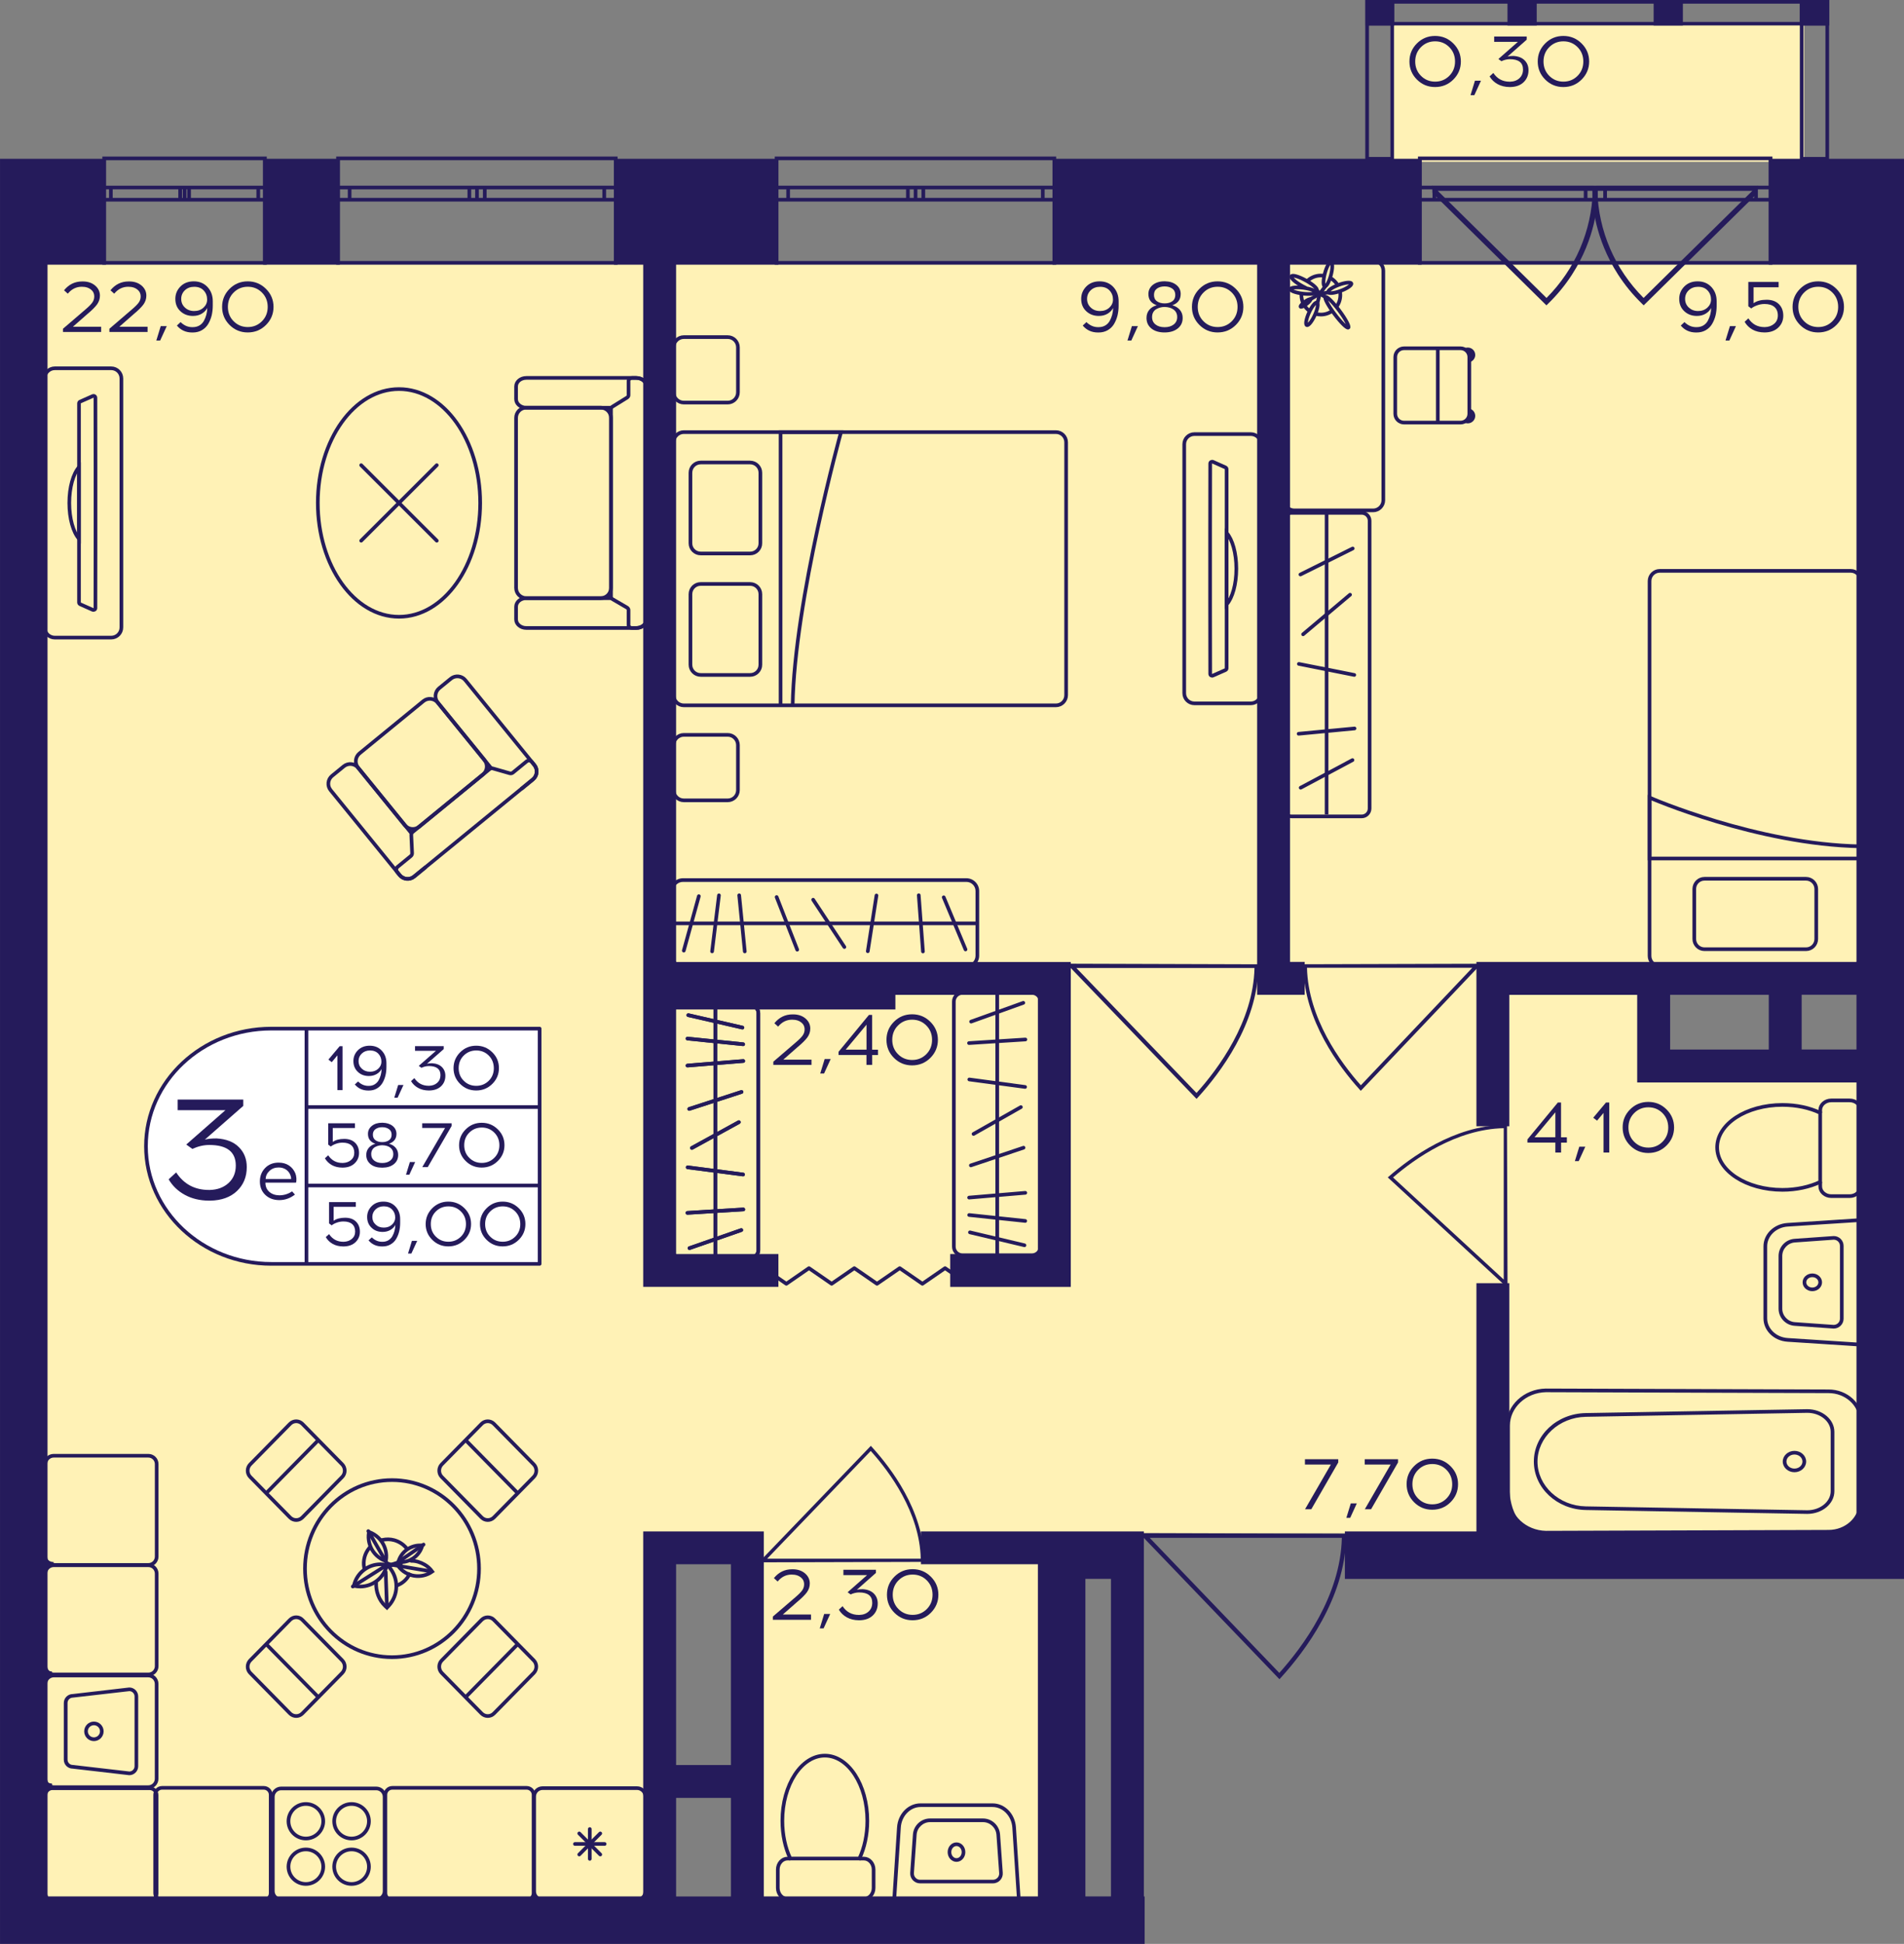 <?xml version="1.0" encoding="utf-8"?>
<!-- Generator: Adobe Illustrator 24.3.0, SVG Export Plug-In . SVG Version: 6.00 Build 0)  -->
<svg version="1.1" id="Слой_1" xmlns="http://www.w3.org/2000/svg" xmlns:xlink="http://www.w3.org/1999/xlink" x="0px" y="0px"
	 viewBox="0 0 392.11 400.25" style="enable-background:new 0 0 392.11 400.25;" xml:space="preserve">
<rect x="0" y="0" width="392.11" height="400.25" fill="#808080" stroke="none"/>
<path style="fill:#FFF2B6;" d="M6.4,393.86c43.15,0,86.3,0,129.45,0c0-25.05,0-50.11,0-75.16c6.02,0,12.04,0,18.06,0
	c0,25.05,0,50.11,0,75.16c22.08,0,44.15,0,66.23,0c0-26.06,0-52.11,0-78.17c56.19,0,112.39,0,168.58,0c0-32.07,0-64.14,0-96.21
	c-16.06,0-32.11,0-48.17,0c0-6.01,0-12.03,0-18.04c16.06-0.2,32.11-0.39,48.17-0.59c0-48.91,0-97.82,0-146.74
	c-127.44,0-254.88,0-382.33,0V393.86z"/>
<rect x="286.37" y="4.51" style="fill:#FFF2B6;" width="85.17" height="28.81"/>
<g>
	<path style="fill:none;stroke:#251B5B;stroke-width:0.752;stroke-miterlimit:10;" d="M364.64,32.61l-72.25,0v21.51l72.25,0V32.61z
		 M292.39,32.61l72.25,0 M292.39,54.12l72.25,0 M292.39,38.61h3v2.51h-3V38.61z M328.54,41.12h-1.99v-2.51h1.99V41.12z
		 M295.39,38.61l31.15,0v2.51h-31.15V38.61z M328.54,38.61h2.02v2.51h-2.02V38.61z M364.64,41.12h-3v-2.51h3V41.12z M330.55,38.61
		h31.08v2.51l-31.08,0V38.61z M292.39,38.61h3 M295.39,38.61v2.51 M295.39,41.12h-3 M328.54,41.12h-1.99 M326.54,41.12v-2.51
		 M326.54,38.61h1.99 M295.39,38.61l31.15,0 M326.54,41.12h-31.15 M328.54,38.61h2.02 M330.55,38.61v2.51 M330.55,41.12h-2.02
		 M364.64,41.12h-3 M361.64,41.12v-2.51 M361.64,38.61h3 M330.55,38.61h31.08 M361.64,41.12l-31.08,0"/>
</g>
<g>
	<path style="fill:none;stroke:#251B5B;stroke-width:0.752;stroke-miterlimit:10;" d="M217.13,32.61l-57.2,0v21.51l57.2,0V32.61z
		 M159.93,32.61l57.2,0 M159.93,54.12l57.2,0 M159.93,38.61l2.38,0v2.51h-2.38V38.61z M188.55,41.12h-1.58v-2.51h1.58V41.12z
		 M162.31,38.61h24.66v2.51h-24.66V38.61z M188.55,38.61h1.6v2.51h-1.6V38.61z M217.13,41.12h-2.38v-2.51h2.38V41.12z M190.14,38.61
		h24.61v2.51l-24.61,0V38.61z M159.93,38.61l2.38,0 M162.31,38.61v2.51 M162.31,41.12h-2.38 M188.55,41.12h-1.58 M186.97,41.12
		v-2.51 M186.97,38.61h1.58 M162.31,38.61h24.66 M186.97,41.12h-24.66 M188.55,38.61h1.6 M190.14,38.61v2.51 M190.14,41.12h-1.6
		 M217.13,41.12h-2.38 M214.75,41.12v-2.51 M214.75,38.61h2.38 M190.14,38.61h24.61 M214.75,41.12l-24.61,0"/>
</g>
<g>
	<path style="fill:none;stroke:#251B5B;stroke-width:0.752;stroke-miterlimit:10;" d="M54.56,32.61l-33.11,0v21.51l33.11,0V32.61z
		 M21.45,32.61l33.11,0 M21.45,54.12l33.11,0 M21.45,38.61h1.38v2.51h-1.38V38.61z M38.02,41.12H37.1v-2.51h0.91V41.12z
		 M22.83,38.61l14.28,0v2.51H22.83V38.61z M38.02,38.61h0.92v2.51h-0.92V38.61z M54.56,41.12h-1.38v-2.51h1.38V41.12z M38.94,38.61
		h14.25v2.51l-14.25,0V38.61z M21.45,38.61h1.38 M22.83,38.61v2.51 M22.83,41.12h-1.38 M38.02,41.12H37.1 M37.1,41.12v-2.51
		 M37.1,38.61h0.91 M22.83,38.61l14.28,0 M37.1,41.12H22.83 M38.02,38.61h0.92 M38.94,38.61v2.51 M38.94,41.12h-0.92 M54.56,41.12
		h-1.38 M53.19,41.12v-2.51 M53.19,38.61h1.38 M38.94,38.61h14.25 M53.19,41.12l-14.25,0"/>
</g>
<g>
	<path style="fill:none;stroke:#251B5B;stroke-width:0.752;stroke-miterlimit:10;" d="M126.81,32.61l-57.2,0v21.51h57.2V32.61z
		 M69.62,32.61l57.2,0 M69.62,54.12h57.2 M69.62,38.61H72v2.51h-2.38V38.61z M98.23,41.12h-1.58v-2.51h1.58V41.12z M72,38.61h24.66
		v2.51l-24.66,0V38.61z M98.23,38.61h1.6v2.51h-1.6V38.61z M126.81,41.12h-2.38v-2.51h2.38V41.12z M99.83,38.61h24.61v2.51H99.83
		V38.61z M69.62,38.61H72 M72,38.61v2.51 M72,41.12h-2.38 M98.23,41.12h-1.58 M96.65,41.12v-2.51 M96.65,38.61h1.58 M72,38.61h24.66
		 M96.65,41.12l-24.66,0 M98.23,38.61h1.6 M99.83,38.61v2.51 M99.83,41.12h-1.6 M126.81,41.12h-2.38 M124.44,41.12v-2.51
		 M124.44,38.61h2.38 M99.83,38.61h24.61 M124.44,41.12H99.83"/>
</g>
<g>
	
		<rect x="370.66" y="0" transform="matrix(-1 -2.652795e-07 2.652795e-07 -1 747.341 5.245)" style="fill:#251B5B;" width="6.02" height="5.24"/>
	
		<rect x="281.21" y="0" transform="matrix(-1 -2.699608e-07 2.699608e-07 -1 568.343 5.245)" style="fill:#251B5B;" width="5.92" height="5.24"/>
	
		<rect x="310.45" y="0" transform="matrix(-1 -2.652844e-07 2.652844e-07 -1 626.923 5.245)" style="fill:#251B5B;" width="6.02" height="5.24"/>
	
		<rect x="340.56" y="0" transform="matrix(-1 -2.652805e-07 2.652805e-07 -1 687.132 5.245)" style="fill:#251B5B;" width="6.02" height="5.24"/>
	<g>
		<path style="fill:#251B5B;" d="M375.93,0.75v31.57h-4.52V0.75H375.93 M376.68,0h-6.02v33.07h6.02V0L376.68,0z"/>
	</g>
	<g>
		<path style="fill:#251B5B;" d="M286.33,0.75l0,31.57l-4.41,0l0-31.57H286.33 M287.08,0h-5.92l0,33.07l5.92,0L287.08,0L287.08,0z"
			/>
	</g>
	<g>
		<path style="fill:#251B5B;" d="M281.97,0.75l93.96,0v3.74l-93.96,0V0.75 M281.21,0v5.24l95.47,0V0L281.21,0L281.21,0z"/>
	</g>
</g>
<path style="fill:#251B5B;" d="M277.34,315.81c0,0.27-0.01,0.54-0.01,0.82h-0.11c-0.27,12.49-8.49,23.37-13.43,28.79l-0.3,0.33
	l-27.95-29.12h-0.18c0-0.32,0-0.63,0-0.95C249.34,315.73,263.34,315.77,277.34,315.81z M236.77,316.64l26.69,27.81
	c4.88-5.42,12.62-15.89,12.88-27.81L236.77,316.64z"/>
<path style="fill:#251B5B;" d="M190.41,321.59c0-0.22-0.01-0.43-0.01-0.66h-0.09c-0.22-9.97-6.78-18.64-10.73-22.97l-0.24-0.26
	L157,320.93h-0.14c0,0.25,0,0.5,0,0.75C168.04,321.65,179.23,321.62,190.41,321.59z M157.99,320.93l21.33-22.18
	c3.9,4.32,10.08,12.68,10.3,22.18L157.99,320.93z"/>
<path style="fill:#251B5B;" d="M268.31,198.54c0,0.24,0.01,0.47,0.01,0.72h0.1c0.23,10.87,7.3,20.34,11.56,25.05l0.26,0.29
	l24.05-25.34h0.15c0-0.27,0-0.55,0-0.82C292.39,198.47,280.35,198.5,268.31,198.54z M303.21,199.26l-22.96,24.2
	c-4.2-4.72-10.85-13.83-11.09-24.2L303.21,199.26z"/>
<path style="fill:#251B5B;" d="M259.27,198.55c0,0.25-0.01,0.5-0.01,0.76h-0.11c-0.25,11.56-7.87,21.63-12.45,26.64l-0.28,0.31
	l-25.91-26.95h-0.17c0-0.29,0-0.58,0-0.88C233.33,198.47,246.3,198.51,259.27,198.55z M221.67,199.31l24.74,25.73
	c4.52-5.02,11.69-14.7,11.94-25.73L221.67,199.31z"/>
<path style="fill:#251B5B;" d="M310.35,231.51c-0.22,0-0.44,0.01-0.68,0.01v0.09c-10.24,0.21-19.16,6.69-23.6,10.58l-0.27,0.24
	l23.88,22.02v0.14c0.26,0,0.52,0,0.78,0C310.42,253.55,310.38,242.53,310.35,231.51z M309.68,263.46l-22.8-21.02
	c4.44-3.84,13.03-9.94,22.8-10.15V263.46z"/>
<polyline style="fill:none;stroke:#251B5B;stroke-width:0.752;stroke-linecap:round;stroke-linejoin:round;stroke-miterlimit:10;" points="
	199.3,264.33 194.63,261.11 189.96,264.33 185.29,261.11 180.61,264.33 175.94,261.11 171.27,264.33 166.6,261.11 161.94,264.33 
	157.27,261.11 "/>
<g>
	<path style="fill:#251B5B;" d="M318.88,62.47c1.87-1.82,3.49-3.81,4.86-5.93c4.9-7.58,5.24-14.67,5.29-16.11
		c0.03-0.91,0.01-1.66-0.02-2.13c-0.32-0.01-0.63-0.03-0.95-0.04h-33.03l-0.08-0.07c0.02,0.52,0.03,1.04,0.05,1.56l23.47,23.12
		L318.88,62.47z M296.1,39.3h31.92c-0.26,8.29-3.59,16.07-9.53,22.05L296.1,39.3z"/>
	<path style="fill:#251B5B;" d="M338.09,62.47c-1.87-1.82-3.49-3.81-4.86-5.93c-4.9-7.58-5.24-14.67-5.29-16.11
		c-0.03-0.91-0.01-1.66,0.02-2.13c0.32-0.01,0.63-0.03,0.95-0.04h33.03l0.08-0.07c-0.02,0.52-0.03,1.04-0.05,1.56l-23.47,23.12
		L338.09,62.47z M360.87,39.3h-31.92c0.26,8.29,3.59,16.07,9.53,22.05L360.87,39.3z"/>
</g>
<g>
	<path style="fill:none;stroke:#251B5B;stroke-width:0.752;stroke-linecap:square;stroke-miterlimit:10;" d="M76.03,318.76
		c-0.43,0.52-0.76,1.14-0.95,1.84c-0.19,0.73-0.22,1.46-0.09,2.15"/>
	<path style="fill:none;stroke:#251B5B;stroke-width:0.752;stroke-linecap:square;stroke-miterlimit:10;" d="M83.66,318.7
		c-0.63-0.75-1.49-1.31-2.5-1.59c-0.8-0.21-1.6-0.22-2.36-0.05"/>
	<path style="fill:none;stroke:#251B5B;stroke-width:0.752;stroke-linecap:square;stroke-miterlimit:10;" d="M81.7,326.46
		c1.14-0.42,2.03-1.17,2.6-2.28"/>
	<g>
		<path style="fill:#251B5B;" d="M76.29,315.96c1.91,0.87,3.07,2.87,2.87,4.94C77.25,320.03,76.09,318.03,76.29,315.96
			 M75.71,314.95c-0.81,3.02,1,6.14,4.03,6.95h0v0C80.55,318.88,78.74,315.77,75.71,314.95L75.71,314.95z"/>
	</g>
	<path style="fill:none;stroke:#251B5B;stroke-width:0.752;stroke-linecap:round;stroke-miterlimit:10;" d="M82.58,321.91
		c-0.22,0.11-0.39,0.34-0.6,0.5c1.63,2.27,4.78,2.78,7.04,1.17c-0.43-0.6-0.97-1.08-1.58-1.43c-0.82-0.47-1.8-0.8-2.74-0.77"/>
	<g>
		<path style="fill:#251B5B;" d="M86.46,318.57c-0.62,1.59-2.16,2.68-3.92,2.7C83.16,319.68,84.69,318.59,86.46,318.57
			 M86.51,317.82c-2.39,0-4.5,1.7-4.94,4.12c0.31,0.06,0.62,0.08,0.92,0.08c2.39,0,4.5-1.7,4.94-4.12h0
			C87.12,317.84,86.81,317.82,86.51,317.82L86.51,317.82z"/>
	</g>
	<path style="fill:none;stroke:#251B5B;stroke-width:0.752;stroke-linecap:round;stroke-miterlimit:10;" d="M77.46,325.93
		c-0.07,1.68,0.55,3.52,1.89,4.76l0.34,0.32l0.32-0.34c2.12-2.26,2.13-5.72,0.13-8.02c-0.05-0.06-0.1-0.11-0.15-0.17"/>
	
		<line style="fill:none;stroke:#251B5B;stroke-width:0.752;stroke-linecap:round;stroke-linejoin:round;stroke-miterlimit:10;" x1="79.43" y1="323.66" x2="79.68" y2="330.79"/>
	<g>
		<path style="fill:#251B5B;" d="M78.36,322.46c0.28,0,0.56,0.02,0.84,0.07c-0.64,2.2-2.7,3.76-5.02,3.76
			c-0.28,0-0.56-0.02-0.84-0.07C73.98,324.03,76.04,322.46,78.36,322.46 M78.36,321.71c-2.75,0-5.22,1.89-5.84,4.67l-0.09,0.42
			l0.42,0.09c0.44,0.1,0.89,0.15,1.33,0.15c2.75,0,5.22-1.89,5.84-4.67l0.09-0.42l-0.42-0.09C79.25,321.76,78.8,321.71,78.36,321.71
			L78.36,321.71z"/>
	</g>
	
		<line style="fill:none;stroke:#251B5B;stroke-width:0.752;stroke-linecap:round;stroke-linejoin:round;stroke-miterlimit:10;" x1="79.91" y1="322.08" x2="72.65" y2="326.66"/>
	
		<line style="fill:none;stroke:#251B5B;stroke-width:0.752;stroke-linecap:round;stroke-miterlimit:10;" x1="82.22" y1="322.44" x2="88.71" y2="323.53"/>
	<polyline style="fill:none;stroke:#251B5B;stroke-width:0.752;stroke-linecap:round;stroke-miterlimit:10;" points="87.23,318.02 
		81.77,321.78 80.56,322.16 	"/>
	<path style="fill:none;stroke:#251B5B;stroke-width:0.752;stroke-linecap:round;stroke-miterlimit:10;" d="M79.97,322.28
		l-0.47-0.7c-0.03-0.05-3.65-6.33-3.65-6.33"/>
	
		<line style="fill:none;stroke:#251B5B;stroke-width:0.752;stroke-linecap:round;stroke-miterlimit:10;" x1="82.27" y1="322.45" x2="79.61" y2="322"/>
	
		<line style="fill:none;stroke:#251B5B;stroke-width:0.752;stroke-linecap:round;stroke-miterlimit:10;" x1="79.91" y1="322.52" x2="80.8" y2="322.25"/>
	<polygon style="fill:none;stroke:#251B5B;stroke-width:0.752;stroke-linecap:round;stroke-miterlimit:10;" points="79.99,322.47 
		80.45,322.23 80.16,322.08 	"/>
	<polygon style="fill:#251B5B;" points="82.89,321.96 81.77,321.78 80.97,322.11 82.22,322.44 	"/>
	<path style="fill:#251B5B;" d="M80.81,321.95c-0.04-0.01-1.09-0.18-1.09-0.18l0.3,0.34l0.64,0.08L80.81,321.95z"/>
	<polygon style="fill:#251B5B;" points="81.2,322.34 80.05,322.68 79.97,322.54 80.66,322.19 	"/>
</g>
<g>
	<path style="fill:none;stroke:#251B5B;stroke-width:0.752;stroke-miterlimit:10;" d="M11.29,75.83l11.6,0
		c1.18,0,2.11,0.94,2.11,2.1l0,51.25c0,1.17-0.93,2.1-2.11,2.1l-11.6,0c-1.16,0-2.11-0.93-2.11-2.1l0-51.25
		C9.18,76.77,10.13,75.83,11.29,75.83z M16.27,124.05c0,0.15,0.11,0.3,0.24,0.36l2.58,1.15c0.27,0.1,0.56-0.07,0.56-0.36
		c0-1.83,0.02-7.55,0.02-14.29l0-14.71c0-6.74-0.02-12.48-0.02-14.29c0-0.3-0.29-0.48-0.56-0.36l-2.58,1.14
		c-0.14,0.06-0.24,0.21-0.24,0.37L16.27,124.05z"/>
	<g>
		<path style="fill:none;stroke:#251B5B;stroke-width:0.752;stroke-miterlimit:10;" d="M14.27,103.56c0,3.21,0.81,6.01,2,7.37
			l0-14.74C15.08,97.55,14.27,100.34,14.27,103.56z"/>
	</g>
</g>
<g>
	<g>
		<path style="fill:#251B5B;" d="M30.53,345.36c0.75,0,1.35,0.61,1.35,1.35v19.54c0,0.75-0.61,1.35-1.35,1.35H11.07
			c-0.75,0-1.35-0.61-1.35-1.35v-19.54c0-0.75,0.61-1.35,1.35-1.35H30.53 M30.53,344.6H11.07c-1.16,0-2.1,0.94-2.1,2.1v19.54
			c0,1.16,0.94,2.1,2.1,2.1h19.46c1.16,0,2.1-0.94,2.1-2.1v-19.54C32.64,345.54,31.7,344.6,30.53,344.6L30.53,344.6z"/>
	</g>
	<g>
		<path style="fill:#251B5B;" d="M26.66,348.2c0.58,0.02,1.05,0.5,1.05,1.09v14.37c0,0.59-0.47,1.07-1.05,1.09l-11.59-1.34
			l-0.04-0.01h-0.04c-0.6,0-1.08-0.49-1.08-1.09v-11.68c0-0.6,0.49-1.09,1.08-1.09h0.04l0.04-0.01L26.66,348.2 M26.62,347.45
			l-11.64,1.35c-1.01,0-1.84,0.82-1.84,1.84v11.68c0,1.02,0.82,1.84,1.84,1.84l11.64,1.35c1.01,0,1.84-0.82,1.84-1.84v-14.37
			C28.46,348.27,27.64,347.45,26.62,347.45L26.62,347.45z"/>
	</g>
	<g>
		<path style="fill:#251B5B;" d="M19.34,355.22c0.69,0,1.25,0.56,1.25,1.25s-0.56,1.25-1.25,1.25c-0.69,0-1.25-0.56-1.25-1.25
			S18.65,355.22,19.34,355.22 M19.34,354.47c-1.1,0-2,0.9-2,2.01c0,1.11,0.9,2.01,2,2.01c1.1,0,2-0.9,2-2.01
			C21.34,355.37,20.45,354.47,19.34,354.47L19.34,354.47z"/>
	</g>
</g>
<g>
	<g>
		<path style="fill:#251B5B;" d="M77.48,368.61c0.75,0,1.35,0.61,1.35,1.35v19.43c0,0.75-0.61,1.35-1.35,1.35H57.91
			c-0.75,0-1.35-0.61-1.35-1.35v-19.43c0-0.75,0.61-1.35,1.35-1.35H77.48 M77.48,367.86H57.91c-1.16,0-2.1,0.94-2.1,2.1v19.43
			c0,1.16,0.94,2.1,2.1,2.1h19.57c1.16,0,2.1-0.94,2.1-2.1v-19.43C79.58,368.8,78.64,367.86,77.48,367.86L77.48,367.86z"/>
	</g>
	<g>
		<g>
			<path style="fill:#251B5B;" d="M62.99,381.17c1.77,0,3.2,1.43,3.2,3.18c0,1.75-1.44,3.18-3.2,3.18s-3.2-1.43-3.2-3.18
				C59.78,382.6,61.22,381.17,62.99,381.17 M62.99,380.42c-2.18,0-3.96,1.76-3.96,3.93s1.77,3.93,3.96,3.93
				c2.18,0,3.96-1.76,3.96-3.93S65.17,380.42,62.99,380.42L62.99,380.42z"/>
		</g>
		<g>
			<path style="fill:#251B5B;" d="M72.4,371.81c1.77,0,3.2,1.43,3.2,3.18c0,1.75-1.44,3.18-3.2,3.18c-1.77,0-3.2-1.43-3.2-3.18
				C69.2,373.24,70.64,371.81,72.4,371.81 M72.4,371.06c-2.18,0-3.96,1.76-3.96,3.93s1.77,3.93,3.96,3.93s3.96-1.76,3.96-3.93
				S74.59,371.06,72.4,371.06L72.4,371.06z"/>
		</g>
		<g>
			<path style="fill:#251B5B;" d="M72.4,381.17c1.77,0,3.2,1.43,3.2,3.18c0,1.75-1.44,3.18-3.2,3.18c-1.77,0-3.2-1.43-3.2-3.18
				C69.2,382.6,70.64,381.17,72.4,381.17 M72.4,380.42c-2.18,0-3.96,1.76-3.96,3.93s1.77,3.93,3.96,3.93s3.96-1.76,3.96-3.93
				S74.59,380.42,72.4,380.42L72.4,380.42z"/>
		</g>
		<g>
			<path style="fill:#251B5B;" d="M62.99,371.81c1.77,0,3.2,1.43,3.2,3.18c0,1.75-1.44,3.18-3.2,3.18s-3.2-1.43-3.2-3.18
				C59.78,373.24,61.22,371.81,62.99,371.81 M62.99,371.06c-2.18,0-3.96,1.76-3.96,3.93s1.77,3.93,3.96,3.93
				c2.18,0,3.96-1.76,3.96-3.93S65.17,371.06,62.99,371.06L62.99,371.06z"/>
		</g>
	</g>
</g>
<g>
	<g>
		<path style="fill:#251B5B;" d="M131.19,368.55c0.75,0,1.35,0.61,1.35,1.35v19.54c0,0.75-0.61,1.35-1.35,1.35h-19.46
			c-0.75,0-1.35-0.61-1.35-1.35V369.9c0-0.75,0.61-1.35,1.35-1.35H131.19 M131.19,367.8h-19.46c-1.16,0-2.1,0.94-2.1,2.1v19.54
			c0,1.16,0.94,2.1,2.1,2.1h19.46c1.16,0,2.1-0.94,2.1-2.1V369.9C133.29,368.74,132.35,367.8,131.19,367.8L131.19,367.8z"/>
	</g>
	<g>
		
			<line style="fill:none;stroke:#251B5B;stroke-width:0.752;stroke-linecap:round;stroke-miterlimit:10;" x1="124.52" y1="379.67" x2="118.4" y2="379.67"/>
		
			<line style="fill:none;stroke:#251B5B;stroke-width:0.752;stroke-linecap:round;stroke-miterlimit:10;" x1="123.62" y1="377.5" x2="119.29" y2="381.84"/>
		
			<line style="fill:none;stroke:#251B5B;stroke-width:0.752;stroke-linecap:round;stroke-miterlimit:10;" x1="121.46" y1="376.6" x2="121.46" y2="382.74"/>
		
			<line style="fill:none;stroke:#251B5B;stroke-width:0.752;stroke-linecap:round;stroke-miterlimit:10;" x1="119.29" y1="377.5" x2="123.62" y2="381.84"/>
	</g>
</g>
<g>
	<path style="fill:none;stroke:#251B5B;stroke-width:0.752;stroke-miterlimit:10;" d="M133.16,124.93v2.6
		c0,0.97-0.95,1.77-2.11,1.77h-0.84h-21.82c-1.16,0-2.11-0.79-2.11-1.77v-2.6c0-0.98,0.95-1.77,2.11-1.77h17.55"/>
	<path style="fill:none;stroke:#251B5B;stroke-width:0.752;stroke-miterlimit:10;" d="M133.16,82.18v-2.6
		c0-0.98-0.95-1.77-2.11-1.77h-0.84l-21.82,0c-1.16,0-2.11,0.78-2.11,1.77v2.6c0,0.97,0.95,1.77,2.11,1.77l17.52,0"/>
	<path style="fill:none;stroke:#251B5B;stroke-width:0.752;stroke-miterlimit:10;" d="M106.28,86.04l0,35.01
		c0,1.16,0.94,2.1,2.1,2.1l15.34,0c1.16,0,2.1-0.94,2.1-2.1l0-35.01c0-1.16-0.94-2.1-2.1-2.1l-15.34,0
		C107.22,83.94,106.28,84.88,106.28,86.04z"/>
	<path style="fill:none;stroke:#251B5B;stroke-width:0.752;stroke-miterlimit:10;" d="M129.14,81.86l-3.01,1.87
		c-0.19,0.12-0.3,0.31-0.3,0.51l0,38.61c0,0.21,0.12,0.4,0.32,0.52l2.97,1.73c0.2,0.12,0.32,0.31,0.32,0.52v3.06
		c0,0.35,0.34,0.63,0.75,0.63h0.84c1.17,0,2.11-0.79,2.11-1.77l0-47.95c0-0.98-0.94-1.77-2.11-1.77l-0.84,0
		c-0.42,0-0.75,0.28-0.75,0.63l0,2.91C129.45,81.55,129.33,81.74,129.14,81.86z"/>
</g>
<g>
	
		<ellipse style="fill:none;stroke:#251B5B;stroke-width:0.752;stroke-miterlimit:10;" cx="82.17" cy="103.55" rx="16.72" ry="23.44"/>
	<g>
		
			<line style="fill:none;stroke:#251B5B;stroke-width:0.752;stroke-linecap:round;stroke-miterlimit:10;" x1="89.95" y1="95.78" x2="74.38" y2="111.33"/>
		
			<line style="fill:none;stroke:#251B5B;stroke-width:0.752;stroke-linecap:round;stroke-miterlimit:10;" x1="89.95" y1="111.33" x2="74.38" y2="95.78"/>
	</g>
</g>
<g>
	<g>
		<g>
			<path style="fill:#251B5B;" d="M154.67,207.45c0.62,0,1.13,0.51,1.13,1.13v48.84c0,0.62-0.51,1.13-1.13,1.13h-14.69
				c-0.62,0-1.13-0.51-1.13-1.13v-48.84c0-0.62,0.51-1.13,1.13-1.13H154.67 M154.67,206.7h-14.69c-1.04,0-1.88,0.84-1.88,1.88v48.84
				c0,1.04,0.84,1.88,1.88,1.88h14.69c1.04,0,1.88-0.84,1.88-1.88v-48.84C156.55,207.55,155.71,206.7,154.67,206.7L154.67,206.7z"/>
		</g>
	</g>
	
		<line style="fill:none;stroke:#251B5B;stroke-width:0.752;stroke-miterlimit:10;" x1="147.32" y1="259.32" x2="147.32" y2="206.88"/>
	
		<line style="fill:none;stroke:#251B5B;stroke-width:0.752;stroke-linecap:round;stroke-miterlimit:10;" x1="141.57" y1="249.73" x2="153.08" y2="249.02"/>
	
		<line style="fill:none;stroke:#251B5B;stroke-width:0.752;stroke-linecap:round;stroke-miterlimit:10;" x1="141.62" y1="240.35" x2="153.03" y2="241.83"/>
	
		<line style="fill:none;stroke:#251B5B;stroke-width:0.752;stroke-linecap:round;stroke-miterlimit:10;" x1="141.75" y1="209.02" x2="152.89" y2="211.58"/>
	
		<line style="fill:none;stroke:#251B5B;stroke-width:0.752;stroke-linecap:round;stroke-miterlimit:10;" x1="142.49" y1="236.36" x2="152.16" y2="231.05"/>
	
		<line style="fill:none;stroke:#251B5B;stroke-width:0.752;stroke-linecap:round;stroke-miterlimit:10;" x1="141.94" y1="228.33" x2="152.71" y2="224.83"/>
	
		<line style="fill:none;stroke:#251B5B;stroke-width:0.752;stroke-linecap:round;stroke-miterlimit:10;" x1="141.58" y1="219.4" x2="153.07" y2="218.46"/>
	
		<line style="fill:none;stroke:#251B5B;stroke-width:0.752;stroke-linecap:round;stroke-miterlimit:10;" x1="141.59" y1="213.84" x2="153.05" y2="215.01"/>
	
		<line style="fill:none;stroke:#251B5B;stroke-width:0.752;stroke-linecap:round;stroke-miterlimit:10;" x1="141.99" y1="256.99" x2="152.66" y2="253.27"/>
	<g>
		<g>
			<path style="fill:#251B5B;" d="M154.67,207.45c0.62,0,1.13,0.51,1.13,1.13v48.84c0,0.62-0.51,1.13-1.13,1.13h-14.69
				c-0.62,0-1.13-0.51-1.13-1.13v-48.84c0-0.62,0.51-1.13,1.13-1.13H154.67 M154.67,206.7h-14.69c-1.04,0-1.88,0.84-1.88,1.88v48.84
				c0,1.04,0.84,1.88,1.88,1.88h14.69c1.04,0,1.88-0.84,1.88-1.88v-48.84C156.55,207.55,155.71,206.7,154.67,206.7L154.67,206.7z"/>
		</g>
	</g>
	
		<line style="fill:none;stroke:#251B5B;stroke-width:0.752;stroke-miterlimit:10;" x1="147.32" y1="259.32" x2="147.32" y2="206.88"/>
	
		<line style="fill:none;stroke:#251B5B;stroke-width:0.752;stroke-linecap:round;stroke-miterlimit:10;" x1="141.57" y1="249.73" x2="153.08" y2="249.02"/>
	
		<line style="fill:none;stroke:#251B5B;stroke-width:0.752;stroke-linecap:round;stroke-miterlimit:10;" x1="141.62" y1="240.35" x2="153.03" y2="241.83"/>
	
		<line style="fill:none;stroke:#251B5B;stroke-width:0.752;stroke-linecap:round;stroke-miterlimit:10;" x1="141.75" y1="209.02" x2="152.89" y2="211.58"/>
	
		<line style="fill:none;stroke:#251B5B;stroke-width:0.752;stroke-linecap:round;stroke-miterlimit:10;" x1="142.49" y1="236.36" x2="152.16" y2="231.05"/>
	
		<line style="fill:none;stroke:#251B5B;stroke-width:0.752;stroke-linecap:round;stroke-miterlimit:10;" x1="141.94" y1="228.33" x2="152.71" y2="224.83"/>
	
		<line style="fill:none;stroke:#251B5B;stroke-width:0.752;stroke-linecap:round;stroke-miterlimit:10;" x1="141.58" y1="219.4" x2="153.07" y2="218.46"/>
	
		<line style="fill:none;stroke:#251B5B;stroke-width:0.752;stroke-linecap:round;stroke-miterlimit:10;" x1="141.59" y1="213.84" x2="153.05" y2="215.01"/>
	
		<line style="fill:none;stroke:#251B5B;stroke-width:0.752;stroke-linecap:round;stroke-miterlimit:10;" x1="141.99" y1="256.99" x2="152.66" y2="253.27"/>
</g>
<g>
	<g>
		<path style="fill:none;stroke:#251B5B;stroke-width:0.752;stroke-miterlimit:10;" d="M374.86,229.13l0-0.56c0-1.1,1.02-2,2.27-2
			l3.78,0c1.26,0,2.26,0.9,2.26,2v15.71c0,1.1-1,2-2.26,2h-3.78c-1.25,0-2.27-0.9-2.27-2v-0.93"/>
	</g>
	<g>
		<path style="fill:none;stroke:#251B5B;stroke-width:0.752;stroke-miterlimit:10;" d="M353.63,236.24c0-4.83,6.01-8.74,13.44-8.74
			c2.9,0,5.59,0.59,7.78,1.63v14.23c-2.19,1.03-4.89,1.63-7.78,1.63C359.65,244.98,353.63,241.07,353.63,236.24z"/>
	</g>
</g>
<g>
	<g>
		<path style="fill:#251B5B;" d="M318.35,286.65l58.23,0.19c3.45,0,6.26,2.54,6.26,5.66l0,16.85c0,3.12-2.81,5.66-6.26,5.66
			l-58.22,0.19c-4.08-0.09-7.41-3.17-7.41-6.87v-14.81C310.95,289.82,314.27,286.74,318.35,286.65 M318.34,285.9
			c-4.53,0.09-8.14,3.48-8.14,7.63v14.81c0,4.15,3.62,7.53,8.14,7.63l58.24-0.19c3.87,0,7.01-2.87,7.01-6.42l0-16.85
			c0-3.54-3.14-6.42-7.01-6.42L318.34,285.9L318.34,285.9z"/>
	</g>
	<g>
		<path style="fill:#251B5B;" d="M372.19,290.9c2.66,0,4.82,1.75,4.82,3.91l0,12.24c0,2.15-2.17,3.91-4.82,3.91l-45.62-0.8
			c-5.48-0.1-9.94-4.24-9.94-9.22c0-4.98,4.46-9.12,9.94-9.22L372.19,290.9 M372.19,290.15
			C372.19,290.15,372.19,290.15,372.19,290.15l-45.63,0.8c-5.93,0.11-10.68,4.55-10.68,9.98v0c0,5.43,4.74,9.86,10.68,9.98
			l45.63,0.8c3.08,0,5.58-2.09,5.58-4.66l0-12.24C377.77,292.24,375.27,290.15,372.19,290.15L372.19,290.15z"/>
	</g>
	<g>
		<path style="fill:#251B5B;" d="M369.55,299.48c0.91,0,1.65,0.65,1.65,1.45c0,0.8-0.74,1.45-1.65,1.45c-0.91,0-1.65-0.65-1.65-1.45
			C367.9,300.13,368.64,299.48,369.55,299.48 M369.55,298.73c-1.33,0-2.41,0.99-2.41,2.2s1.08,2.2,2.41,2.2
			c1.33,0,2.41-0.99,2.41-2.2S370.88,298.73,369.55,298.73L369.55,298.73z"/>
	</g>
</g>
<g>
	<g>
		<path style="fill:#251B5B;" d="M373.23,262.96c0.69,0,1.25,0.48,1.25,1.07s-0.56,1.07-1.25,1.07s-1.25-0.48-1.25-1.07
			S372.54,262.96,373.23,262.96 M373.23,262.21c-1.1,0-2,0.81-2,1.82s0.9,1.82,2,1.82s2-0.81,2-1.82S374.33,262.21,373.23,262.21
			L373.23,262.21z"/>
	</g>
	<g>
		<path style="fill:#251B5B;" d="M382.46,251.63v24.8l-14.3-0.93c-2.37-0.15-4.23-1.94-4.23-4.07v-14.81c0-2.13,1.86-3.92,4.23-4.07
			L382.46,251.63 M383.21,250.83l-15.1,0.98c-2.78,0.18-4.94,2.28-4.94,4.82v14.81c0,2.54,2.16,4.64,4.94,4.82l15.1,0.98V250.83
			L383.21,250.83z"/>
	</g>
	<g>
		<path style="fill:#251B5B;" d="M377.64,255.25c0.7,0,1.28,0.57,1.28,1.27v15c0,0.7-0.57,1.27-1.28,1.27c-0.03,0-0.06,0-0.09,0
			l-7.91-0.56c-1.46-0.1-2.6-1.33-2.6-2.78V258.6c0-1.46,1.14-2.68,2.6-2.78l7.91-0.56C377.58,255.26,377.61,255.25,377.64,255.25
			 M377.64,254.5c-0.05,0-0.1,0-0.15,0.01l-7.91,0.56c-1.86,0.13-3.3,1.67-3.3,3.53v10.85c0,1.86,1.44,3.4,3.3,3.53l7.91,0.56
			c0.05,0,0.1,0.01,0.15,0.01c1.11,0,2.03-0.9,2.03-2.03v-15C379.67,255.4,378.76,254.5,377.64,254.5L377.64,254.5z"/>
	</g>
</g>
<g>
	<path style="fill:#251B5B;" d="M54.32,368.49c0.58,0,1.05,0.47,1.05,1.05v20.26c0,0.58-0.47,1.05-1.05,1.05H33.38
		c-0.58,0-1.05-0.47-1.05-1.05v-20.26c0-0.58,0.47-1.05,1.05-1.05H54.32 M54.32,367.74H33.38c-0.99,0-1.8,0.81-1.8,1.8v20.26
		c0,0.99,0.81,1.8,1.8,1.8h20.95c0.99,0,1.8-0.81,1.8-1.8v-20.26C56.12,368.55,55.32,367.74,54.32,367.74L54.32,367.74z"/>
</g>
<g>
	
		<ellipse style="fill:none;stroke:#251B5B;stroke-width:0.752;stroke-miterlimit:10;" cx="80.73" cy="322.98" rx="17.92" ry="18.23"/>
	<g>
		<g>
			<path style="fill:none;stroke:#251B5B;stroke-width:0.752;stroke-miterlimit:10;" d="M90.98,341.87l8.2-8.34
				c0.7-0.71,1.84-0.71,2.54,0l8.2,8.34c0.7,0.71,0.7,1.87,0,2.59l-8.2,8.34c-0.7,0.71-1.84,0.71-2.54,0l-8.2-8.34
				C90.28,343.74,90.28,342.58,90.98,341.87z"/>
			
				<line style="fill:none;stroke:#251B5B;stroke-width:0.752;stroke-miterlimit:10;" x1="106.75" y1="338.4" x2="95.77" y2="349.56"/>
		</g>
	</g>
	<g>
		<g>
			<path style="fill:none;stroke:#251B5B;stroke-width:0.752;stroke-miterlimit:10;" d="M70.47,304.1l-8.2,8.34
				c-0.7,0.71-1.84,0.71-2.54,0l-8.2-8.34c-0.7-0.71-0.7-1.87,0-2.59l8.2-8.34c0.7-0.71,1.84-0.71,2.54,0l8.2,8.34
				C71.17,302.23,71.17,303.39,70.47,304.1z"/>
			
				<line style="fill:none;stroke:#251B5B;stroke-width:0.752;stroke-miterlimit:10;" x1="54.7" y1="307.57" x2="65.68" y2="296.4"/>
		</g>
	</g>
	<g>
		<g>
			<path style="fill:none;stroke:#251B5B;stroke-width:0.752;stroke-miterlimit:10;" d="M62.27,333.53l8.2,8.34
				c0.7,0.71,0.7,1.87,0,2.59l-8.2,8.34c-0.7,0.71-1.84,0.71-2.54,0l-8.2-8.34c-0.7-0.71-0.7-1.87,0-2.59l8.2-8.34
				C60.43,332.81,61.57,332.81,62.27,333.53z"/>
			
				<line style="fill:none;stroke:#251B5B;stroke-width:0.752;stroke-miterlimit:10;" x1="65.68" y1="349.56" x2="54.7" y2="338.4"/>
		</g>
	</g>
	<g>
		<g>
			<path style="fill:none;stroke:#251B5B;stroke-width:0.752;stroke-miterlimit:10;" d="M99.18,312.44l-8.2-8.34
				c-0.7-0.71-0.7-1.87,0-2.59l8.2-8.34c0.7-0.71,1.84-0.71,2.54,0l8.2,8.34c0.7,0.71,0.7,1.87,0,2.59l-8.2,8.34
				C101.02,313.15,99.88,313.15,99.18,312.44z"/>
			
				<line style="fill:none;stroke:#251B5B;stroke-width:0.752;stroke-miterlimit:10;" x1="95.77" y1="296.4" x2="106.75" y2="307.57"/>
		</g>
	</g>
</g>
<g>
	<path style="fill:#251B5B;" d="M30.56,322.66c0.73,0,1.33,0.6,1.33,1.33v19.07c0,0.73-0.6,1.33-1.33,1.33H11.05
		c-0.73,0-1.33-0.6-1.33-1.33v-19.07c0-0.73,0.6-1.33,1.33-1.33H30.56 M30.56,321.91H11.05c-1.15,0-2.08,0.93-2.08,2.08v19.07
		c0,1.15,0.93,2.08,2.08,2.08h19.51c1.15,0,2.08-0.93,2.08-2.08v-19.07C32.64,322.84,31.71,321.91,30.56,321.91L30.56,321.91z"/>
</g>
<g>
	<path style="fill:none;stroke:#251B5B;stroke-width:0.752;stroke-miterlimit:10;" d="M107.35,162.45l2.4-1.96
		c0.9-0.73,1.03-2.07,0.31-2.96l-0.53-0.65l-13.71-16.85c-0.73-0.9-2.06-1.03-2.96-0.3l-2.4,1.96c-0.91,0.74-1.03,2.07-0.31,2.96
		l11.03,13.56"/>
	<path style="fill:none;stroke:#251B5B;stroke-width:0.752;stroke-miterlimit:10;" d="M87.68,178.53l-2.4,1.96
		c-0.91,0.74-2.23,0.6-2.96-0.3l-0.53-0.65L68.09,162.7c-0.73-0.9-0.6-2.22,0.31-2.96l2.4-1.96c0.9-0.73,2.23-0.6,2.96,0.3
		l11.01,13.53"/>
	<path style="fill:none;stroke:#251B5B;stroke-width:0.752;stroke-miterlimit:10;" d="M74.05,155.11l13.14-10.75
		c0.9-0.74,2.22-0.6,2.96,0.3l9.63,11.84c0.73,0.9,0.6,2.23-0.31,2.96l-13.14,10.75c-0.9,0.74-2.22,0.6-2.96-0.3l-9.63-11.84
		C73.01,157.17,73.15,155.85,74.05,155.11z"/>
	<path style="fill:none;stroke:#251B5B;stroke-width:0.752;stroke-miterlimit:10;" d="M84.87,175.67l-0.17-3.74
		c-0.01-0.24,0.09-0.47,0.28-0.62l15.84-12.95c0.19-0.16,0.45-0.21,0.68-0.14l3.46,0.99c0.24,0.07,0.49,0.02,0.68-0.14l2.82-2.31
		c0.32-0.26,0.79-0.22,1.06,0.11l0.53,0.65c0.73,0.9,0.6,2.23-0.31,2.96l-24.47,20.01c-0.9,0.74-2.22,0.6-2.96-0.3l-0.53-0.65
		c-0.26-0.32-0.21-0.8,0.11-1.06l2.69-2.2C84.77,176.14,84.88,175.91,84.87,175.67z"/>
</g>
<g>
	<path style="fill:none;stroke:#251B5B;stroke-width:0.752;stroke-miterlimit:10;" d="M339.71,196.83v-77.19
		c0-1.16,0.94-2.1,2.1-2.1h39.32c1.16,0,2.1,0.94,2.1,2.1v77.19c0,1.16-0.94,2.1-2.1,2.1h-39.32
		C340.66,198.94,339.71,197.99,339.71,196.83z"/>
	<path style="fill:none;stroke:#251B5B;stroke-width:0.752;stroke-miterlimit:10;" d="M374.04,183.04v10.3c0,1.16-0.94,2.1-2.1,2.1
		h-20.92c-1.16,0-2.1-0.94-2.1-2.1v-10.3c0-1.16,0.94-2.1,2.1-2.1h20.92C373.09,180.94,374.04,181.88,374.04,183.04z"/>
	<path style="fill:none;stroke:#251B5B;stroke-width:0.752;stroke-miterlimit:10;" d="M383.24,176.76h-43.52v-12.53
		c0,0,22.11,9.67,43.52,10.03"/>
</g>
<g>
	<path style="fill:#251B5B;" d="M302.58,74.59c0.7-0.15,1.23-0.77,1.23-1.5c0-0.86-0.69-1.53-1.53-1.53c-0.31,0-0.61,0.09-0.87,0.26
		c0.68,0.27,1.17,0.93,1.17,1.72V74.59z"/>
	<path style="fill:#251B5B;" d="M302.28,87.17c0.84,0,1.53-0.69,1.53-1.53c0-0.75-0.52-1.37-1.23-1.52v1.08
		c0,0.77-0.49,1.43-1.17,1.7C301.66,87.08,301.96,87.17,302.28,87.17z"/>
	<g>
		<g>
			<path style="fill:none;stroke:#251B5B;stroke-width:0.752;stroke-miterlimit:10;" d="M287.34,73.52V85.2
				c0,1,0.81,1.81,1.81,1.81h11.63c1,0,1.81-0.81,1.81-1.81V73.52c0-1-0.81-1.81-1.81-1.81h-11.63
				C288.14,71.71,287.34,72.52,287.34,73.52z"/>
			
				<line style="fill:none;stroke:#251B5B;stroke-width:0.752;stroke-miterlimit:10;" x1="296.1" y1="87.17" x2="296.1" y2="71.55"/>
		</g>
	</g>
</g>
<g>
	<g>
		<g>
			<path style="fill:#251B5B;" d="M280.42,105.97c0.69,0,1.26,0.56,1.26,1.26v59.23c0,0.69-0.56,1.26-1.26,1.26h-14.44
				c-0.69,0-1.26-0.56-1.26-1.26v-59.23c0-0.69,0.56-1.26,1.26-1.26H280.42 M280.42,105.22h-14.44c-1.11,0-2.01,0.9-2.01,2.01v59.23
				c0,1.11,0.9,2.01,2.01,2.01h14.44c1.11,0,2.01-0.9,2.01-2.01v-59.23C282.43,106.12,281.53,105.22,280.42,105.22L280.42,105.22z"
				/>
		</g>
	</g>
	
		<line style="fill:none;stroke:#251B5B;stroke-width:0.752;stroke-miterlimit:10;" x1="273.2" y1="167.69" x2="273.2" y2="105.46"/>
	
		<line style="fill:none;stroke:#251B5B;stroke-width:0.752;stroke-linecap:round;stroke-miterlimit:10;" x1="267.44" y1="151.08" x2="278.95" y2="149.99"/>
	
		<line style="fill:none;stroke:#251B5B;stroke-width:0.752;stroke-linecap:round;stroke-miterlimit:10;" x1="267.49" y1="136.7" x2="278.9" y2="138.97"/>
	
		<line style="fill:none;stroke:#251B5B;stroke-width:0.752;stroke-linecap:round;stroke-miterlimit:10;" x1="268.36" y1="130.6" x2="278.03" y2="122.45"/>
	
		<line style="fill:none;stroke:#251B5B;stroke-width:0.752;stroke-linecap:round;stroke-miterlimit:10;" x1="267.81" y1="118.29" x2="278.58" y2="112.93"/>
	
		<line style="fill:none;stroke:#251B5B;stroke-width:0.752;stroke-linecap:round;stroke-miterlimit:10;" x1="267.86" y1="162.19" x2="278.53" y2="156.5"/>
</g>
<g>
	<path style="fill:none;stroke:#251B5B;stroke-width:0.752;stroke-miterlimit:10;" d="M275.53,58.81
		c-0.35-0.65-0.88-1.19-1.52-1.55"/>
	<path style="fill:none;stroke:#251B5B;stroke-width:0.752;stroke-miterlimit:10;" d="M275.96,60.02L275.96,60.02
		c0.04,0.24,0.07,0.48,0.07,0.73c0,0.93-0.31,1.79-0.84,2.47"/>
	<path style="fill:none;stroke:#251B5B;stroke-width:0.752;stroke-miterlimit:10;" d="M269.81,64.11
		c-0.48-0.32-0.88-0.73-1.19-1.22v0"/>
	<path style="fill:none;stroke:#251B5B;stroke-width:0.752;stroke-miterlimit:10;" d="M268.31,59.21c0.02-0.07,0.05-0.13,0.08-0.19
		"/>
	<path style="fill:none;stroke:#251B5B;stroke-width:0.752;stroke-miterlimit:10;" d="M272.81,56.81c-0.26-0.05-0.52-0.08-0.8-0.08
		c-1.11,0-2.09,0.45-2.82,1.16"/>
	<path style="fill:none;stroke:#251B5B;stroke-width:0.752;stroke-miterlimit:10;" d="M268.02,60.38
		c-0.01,0.12-0.01,0.25-0.01,0.37c0,0.58,0.12,1.14,0.35,1.64"/>
	<path style="fill:none;stroke:#251B5B;stroke-width:0.752;stroke-miterlimit:10;" d="M270.99,64.64c0.33,0.08,0.67,0.13,1.03,0.13
		c0.86,0,1.66-0.27,2.32-0.74"/>
	<g>
		<path style="fill:none;stroke:#251B5B;stroke-width:0.752;stroke-miterlimit:10;" d="M269,59.32c-0.19-0.09-0.4-0.19-0.61-0.31
			c-0.05-0.02-0.1-0.05-0.15-0.08c-1.45-0.79-2.48-1.71-2.29-2.04c0.18-0.34,1.5,0.04,2.95,0.84c0.1,0.05,0.19,0.11,0.29,0.16
			c1.29,0.75,2.17,1.57,2,1.88c-0.03,0.05-0.09,0.09-0.18,0.11c-0.1,0.02-0.25,0.02-0.42-0.01"/>
		
			<ellipse transform="matrix(0.126 -0.992 0.992 0.126 175.223 318.369)" style="fill:none;stroke:#251B5B;stroke-width:0.752;stroke-miterlimit:10;" cx="268.19" cy="59.8" rx="0.6" ry="2.6"/>
		
			<ellipse transform="matrix(0.799 -0.602 0.602 0.799 16.533 174.297)" style="fill:none;stroke:#251B5B;stroke-width:0.752;stroke-miterlimit:10;" cx="268.76" cy="62.44" rx="1.27" ry="0.29"/>
		
			<ellipse transform="matrix(0.801 -0.599 0.599 0.801 16.35 177.696)" style="fill:none;stroke:#251B5B;stroke-width:0.752;stroke-miterlimit:10;" cx="275.25" cy="64.27" rx="0.6" ry="3.93"/>
		
			<ellipse transform="matrix(0.414 -0.91 0.91 0.414 99.463 283.83)" style="fill:none;stroke:#251B5B;stroke-width:0.752;stroke-miterlimit:10;" cx="270.29" cy="64.63" rx="2.55" ry="0.65"/>
		
			<ellipse transform="matrix(0.255 -0.967 0.967 0.255 149.036 306.577)" style="fill:none;stroke:#251B5B;stroke-width:0.752;stroke-miterlimit:10;" cx="273.54" cy="56.54" rx="2.55" ry="0.65"/>
		
			<ellipse transform="matrix(0.936 -0.351 0.351 0.936 -3.261 100.635)" style="fill:none;stroke:#251B5B;stroke-width:0.752;stroke-miterlimit:10;" cx="276.02" cy="59.31" rx="2.55" ry="0.65"/>
		
			<polyline style="fill:none;stroke:#251B5B;stroke-width:0.752;stroke-linecap:round;stroke-linejoin:round;stroke-miterlimit:10;" points="
			272.89,59.01 271.79,60.48 271.2,59.77 		"/>
		
			<polyline style="fill:none;stroke:#251B5B;stroke-width:0.752;stroke-linecap:round;stroke-linejoin:round;stroke-miterlimit:10;" points="
			270.77,60.12 271.79,60.48 273.63,60.21 		"/>
		
			<polyline style="fill:none;stroke:#251B5B;stroke-width:0.752;stroke-linecap:round;stroke-linejoin:round;stroke-miterlimit:10;" points="
			272.9,61.13 271.79,60.48 271.34,62.3 		"/>
		
			<line style="fill:none;stroke:#251B5B;stroke-width:0.752;stroke-miterlimit:10;" x1="271.79" y1="60.48" x2="269.78" y2="61.67"/>
	</g>
	<polygon style="fill:#251B5B;" points="271.02,59.88 270.75,60.09 271.6,60.41 271.29,59.88 	"/>
</g>
<path style="fill:none;stroke:#251B5B;stroke-width:0.752;stroke-miterlimit:10;" d="M264.45,55.73v47.26c0,1.16,0.94,2.1,2.1,2.1
	h16.23c1.16,0,2.1-0.94,2.1-2.1V55.73c0-1.16-0.94-2.1-2.1-2.1h-16.23C265.39,53.63,264.45,54.57,264.45,55.73z"/>
<g>
	<path style="fill:#251B5B;" d="M30.83,368.57c0.58,0,1.05,0.47,1.05,1.05v20.26c0,0.58-0.47,1.05-1.05,1.05H10.78
		c-0.58,0-1.05-0.47-1.05-1.05v-20.26c0-0.58,0.47-1.05,1.05-1.05H30.83 M30.83,367.82H10.78c-0.99,0-1.8,0.81-1.8,1.8v20.26
		c0,0.99,0.81,1.8,1.8,1.8h20.04c0.99,0,1.8-0.81,1.8-1.8v-20.26C32.63,368.63,31.82,367.82,30.83,367.82L30.83,367.82z"/>
</g>
<g>
	<path style="fill:#251B5B;" d="M30.56,300.11c0.73,0,1.33,0.6,1.33,1.33v19.07c0,0.73-0.6,1.33-1.33,1.33H11.05
		c-0.73,0-1.33-0.6-1.33-1.33v-19.07c0-0.73,0.6-1.33,1.33-1.33H30.56 M30.56,299.36H11.05c-1.15,0-2.08,0.93-2.08,2.08v19.07
		c0,1.15,0.93,2.08,2.08,2.08h19.51c1.15,0,2.08-0.93,2.08-2.08v-19.07C32.64,300.29,31.71,299.36,30.56,299.36L30.56,299.36z"/>
</g>
<g>
	<g>
		<path style="fill:none;stroke:#251B5B;stroke-width:0.752;stroke-miterlimit:10;" d="M140.83,88.97h76.62
			c1.17,0,2.11,0.94,2.11,2.11v52.04c0,1.17-0.94,2.11-2.11,2.11h-76.62c-1.17,0-2.11-0.94-2.11-2.11V91.08
			C138.72,89.91,139.67,88.97,140.83,88.97z"/>
		<g>
			<path style="fill:none;stroke:#251B5B;stroke-width:0.752;stroke-miterlimit:10;" d="M154.49,138.97H144.3
				c-1.17,0-2.11-0.94-2.11-2.11v-14.51c0-1.17,0.94-2.11,2.11-2.11h10.18c1.17,0,2.11,0.94,2.11,2.11v14.51
				C156.6,138.03,155.65,138.97,154.49,138.97z"/>
			<path style="fill:none;stroke:#251B5B;stroke-width:0.752;stroke-miterlimit:10;" d="M154.49,113.96H144.3
				c-1.17,0-2.11-0.94-2.11-2.11V97.34c0-1.17,0.94-2.11,2.11-2.11h10.18c1.17,0,2.11,0.94,2.11,2.11v14.51
				C156.6,113.02,155.65,113.96,154.49,113.96z"/>
		</g>
		<path style="fill:none;stroke:#251B5B;stroke-width:0.752;stroke-miterlimit:10;" d="M160.75,145.23V88.97h12.45
			c0,0-9.6,34.56-9.96,56.27"/>
	</g>
	<path style="fill:none;stroke:#251B5B;stroke-width:0.752;stroke-linecap:round;stroke-miterlimit:10;" d="M149.86,164.79h-9.03
		c-1.17,0-2.11-0.94-2.11-2.11v-9.26c0-1.17,0.94-2.11,2.11-2.11h9.03c1.17,0,2.11,0.94,2.11,2.11v9.26
		C151.97,163.85,151.03,164.79,149.86,164.79z"/>
	<path style="fill:none;stroke:#251B5B;stroke-width:0.752;stroke-linecap:round;stroke-miterlimit:10;" d="M149.86,82.89h-9.03
		c-1.17,0-2.11-0.94-2.11-2.11v-9.26c0-1.17,0.94-2.11,2.11-2.11h9.03c1.17,0,2.11,0.94,2.11,2.11v9.26
		C151.97,81.94,151.03,82.89,149.86,82.89z"/>
</g>
<g>
	<path style="fill:none;stroke:#251B5B;stroke-width:0.752;stroke-miterlimit:10;" d="M257.59,144.82h-11.6
		c-1.18,0-2.11-0.94-2.11-2.1V91.48c0-1.17,0.93-2.1,2.11-2.1h11.6c1.16,0,2.11,0.93,2.11,2.1v51.25
		C259.7,143.88,258.75,144.82,257.59,144.82z M252.61,96.6c0-0.15-0.11-0.3-0.24-0.36l-2.58-1.15c-0.27-0.1-0.56,0.07-0.56,0.36
		c0,1.83-0.02,7.55-0.02,14.29v14.71c0,6.74,0.02,12.48,0.02,14.29c0,0.3,0.29,0.48,0.56,0.36l2.58-1.14
		c0.14-0.06,0.24-0.21,0.24-0.37V96.6z"/>
	<g>
		<path style="fill:none;stroke:#251B5B;stroke-width:0.752;stroke-miterlimit:10;" d="M254.61,117.09c0-3.21-0.81-6.01-2-7.37
			v14.74C253.8,123.1,254.61,120.32,254.61,117.09z"/>
	</g>
</g>
<g>
	<g>
		<g>
			<path style="fill:#251B5B;" d="M199.02,181.58c1.04,0,1.88,0.84,1.88,1.88v13.32c0,1.04-0.84,1.88-1.88,1.88h-58.38
				c-1.04,0-1.88-0.84-1.88-1.88v-13.32c0-1.04,0.84-1.88,1.88-1.88H199.02 M199.02,180.83h-58.38c-1.45,0-2.63,1.18-2.63,2.63
				v13.32c0,1.45,1.18,2.63,2.63,2.63h58.38c1.45,0,2.63-1.18,2.63-2.63v-13.32C201.65,182.01,200.47,180.83,199.02,180.83
				L199.02,180.83z"/>
		</g>
	</g>
	
		<line style="fill:none;stroke:#251B5B;stroke-width:0.752;stroke-miterlimit:10;" x1="201.39" y1="190.12" x2="138.23" y2="190.12"/>
	
		<line style="fill:none;stroke:#251B5B;stroke-width:0.752;stroke-linecap:round;stroke-miterlimit:10;" x1="190.07" y1="195.91" x2="189.21" y2="184.33"/>
	
		<line style="fill:none;stroke:#251B5B;stroke-width:0.752;stroke-linecap:round;stroke-miterlimit:10;" x1="178.71" y1="195.86" x2="180.5" y2="184.38"/>
	
		<line style="fill:none;stroke:#251B5B;stroke-width:0.752;stroke-linecap:round;stroke-miterlimit:10;" x1="140.82" y1="195.73" x2="143.92" y2="184.52"/>
	
		<line style="fill:none;stroke:#251B5B;stroke-width:0.752;stroke-linecap:round;stroke-miterlimit:10;" x1="173.89" y1="194.99" x2="167.46" y2="185.25"/>
	
		<line style="fill:none;stroke:#251B5B;stroke-width:0.752;stroke-linecap:round;stroke-miterlimit:10;" x1="164.18" y1="195.54" x2="159.94" y2="184.7"/>
	
		<line style="fill:none;stroke:#251B5B;stroke-width:0.752;stroke-linecap:round;stroke-miterlimit:10;" x1="153.38" y1="195.9" x2="152.23" y2="184.34"/>
	
		<line style="fill:none;stroke:#251B5B;stroke-width:0.752;stroke-linecap:round;stroke-miterlimit:10;" x1="146.65" y1="195.89" x2="148.06" y2="184.35"/>
	
		<line style="fill:none;stroke:#251B5B;stroke-width:0.752;stroke-linecap:round;stroke-miterlimit:10;" x1="198.84" y1="195.49" x2="194.35" y2="184.75"/>
</g>
<g>
	<g>
		<path style="fill:none;stroke:#251B5B;stroke-width:0.752;stroke-miterlimit:10;" d="M162.74,382.68h-0.56c-1.1,0-2,1.02-2,2.26
			l0,3.78c0,1.26,0.9,2.26,2,2.26h15.73c1.1,0,2-1,2-2.26v-3.78c0-1.24-0.9-2.26-2-2.26h-0.93"/>
	</g>
	<g>
		<path style="fill:none;stroke:#251B5B;stroke-width:0.752;stroke-miterlimit:10;" d="M169.87,361.48
			c-4.83,0-8.75,6.01-8.75,13.42c0,2.89,0.6,5.59,1.63,7.77h14.24c1.03-2.19,1.63-4.88,1.63-7.77
			C178.62,367.49,174.7,361.48,169.87,361.48z"/>
	</g>
</g>
<g>
	<g>
		<path style="fill:#251B5B;" d="M196.98,380.1c0.59,0,1.07,0.56,1.07,1.25c0,0.69-0.48,1.25-1.07,1.25c-0.59,0-1.07-0.56-1.07-1.25
			C195.91,380.66,196.39,380.1,196.98,380.1 M196.98,379.35c-1.01,0-1.82,0.89-1.82,2s0.82,2,1.82,2s1.82-0.89,1.82-2
			S197.99,379.35,196.98,379.35L196.98,379.35z"/>
	</g>
	<g>
		<path style="fill:#251B5B;" d="M204.4,372.06c2.13,0,3.92,1.86,4.08,4.23l0.93,14.28h-24.83l0.93-14.28
			c0.15-2.37,1.94-4.23,4.08-4.23H204.4 M204.4,371.31h-14.83c-2.54,0-4.65,2.15-4.83,4.93l-0.98,15.08h26.44l-0.98-15.08
			C209.04,373.46,206.94,371.31,204.4,371.31L204.4,371.31z"/>
	</g>
	<g>
		<path style="fill:#251B5B;" d="M202.42,375.17c1.46,0,2.68,1.14,2.79,2.6l0.56,7.9c0.03,0.36-0.1,0.7-0.34,0.96
			c-0.24,0.26-0.58,0.41-0.93,0.41h-15.02c-0.36,0-0.69-0.14-0.93-0.41c-0.24-0.26-0.36-0.6-0.34-0.96l0.56-7.9
			c0.1-1.46,1.33-2.6,2.79-2.6H202.42 M202.42,374.42h-10.87c-1.86,0-3.41,1.44-3.54,3.29l-0.56,7.9c-0.08,1.17,0.85,2.17,2.02,2.17
			h15.02c1.18,0,2.11-1,2.02-2.17l-0.56-7.9C205.82,375.86,204.28,374.42,202.42,374.42L202.42,374.42z"/>
	</g>
</g>
<g>
	<g>
		<g>
			<path style="fill:#251B5B;" d="M212.53,204.82c0.76,0,1.39,0.62,1.39,1.39v50.47c0,0.76-0.62,1.39-1.39,1.39H198.2
				c-0.76,0-1.39-0.62-1.39-1.39v-50.47c0-0.76,0.62-1.39,1.39-1.39H212.53 M212.53,204.07H198.2c-1.18,0-2.14,0.96-2.14,2.14v50.47
				c0,1.18,0.96,2.14,2.14,2.14h14.33c1.18,0,2.14-0.96,2.14-2.14v-50.47C214.67,205.03,213.71,204.07,212.53,204.07L212.53,204.07z
				"/>
		</g>
	</g>
	
		<line style="fill:none;stroke:#251B5B;stroke-width:0.752;stroke-miterlimit:10;" x1="205.37" y1="204.3" x2="205.37" y2="258.63"/>
	
		<line style="fill:none;stroke:#251B5B;stroke-width:0.752;stroke-linecap:round;stroke-miterlimit:10;" x1="211.17" y1="214.03" x2="199.56" y2="214.77"/>
	
		<line style="fill:none;stroke:#251B5B;stroke-width:0.752;stroke-linecap:round;stroke-miterlimit:10;" x1="211.11" y1="223.8" x2="199.62" y2="222.26"/>
	
		<line style="fill:none;stroke:#251B5B;stroke-width:0.752;stroke-linecap:round;stroke-miterlimit:10;" x1="210.98" y1="256.4" x2="199.75" y2="253.74"/>
	
		<line style="fill:none;stroke:#251B5B;stroke-width:0.752;stroke-linecap:round;stroke-miterlimit:10;" x1="210.24" y1="227.95" x2="200.49" y2="233.48"/>
	
		<line style="fill:none;stroke:#251B5B;stroke-width:0.752;stroke-linecap:round;stroke-miterlimit:10;" x1="210.79" y1="236.31" x2="199.94" y2="239.95"/>
	
		<line style="fill:none;stroke:#251B5B;stroke-width:0.752;stroke-linecap:round;stroke-miterlimit:10;" x1="211.15" y1="245.6" x2="199.58" y2="246.58"/>
	
		<line style="fill:none;stroke:#251B5B;stroke-width:0.752;stroke-linecap:round;stroke-miterlimit:10;" x1="211.14" y1="251.39" x2="199.59" y2="250.17"/>
	
		<line style="fill:none;stroke:#251B5B;stroke-width:0.752;stroke-linecap:round;stroke-miterlimit:10;" x1="210.74" y1="206.48" x2="199.99" y2="210.35"/>
</g>
<g>
	<path style="fill:#251B5B;" d="M108.46,368.49c0.58,0,1.05,0.47,1.05,1.05v20.26c0,0.58-0.47,1.05-1.05,1.05H80.79
		c-0.58,0-1.05-0.47-1.05-1.05v-20.26c0-0.58,0.47-1.05,1.05-1.05H108.46 M108.46,367.74H80.79c-0.99,0-1.8,0.81-1.8,1.8v20.26
		c0,0.99,0.81,1.8,1.8,1.8h27.67c0.99,0,1.8-0.81,1.8-1.8v-20.26C110.26,368.55,109.45,367.74,108.46,367.74L108.46,367.74z"/>
</g>
<g>
	<path style="fill:#251B5B;stroke:#251B5B;stroke-width:0.752;stroke-miterlimit:10;" d="M364.64,33.07v21.05h18.06v144.32h-78.27
		v3.01v3.01v27.06h6.02v-27.06h27.09v12.03v6.01h6.02h39.14v89.36c-0.18,0.34-0.33,0.69-0.56,1c-1.13,1.57-2.65,2.4-4.1,2.85h-62.19
		c-1.25-0.49-2.5-1.26-3.46-2.6c-1.48-2.04-1.84-4.7-1.94-6.47v-42.05h-6.02v51.11h-27.09v9.02h114.4v-6.01v-3.01V54.12v-6.01V33.07
		H364.64z M343.57,204.45h21.07v12.03h-21.07V204.45z M370.66,216.47v-12.03h12.04v12.03H370.66z M310.45,306.68
		c0.01,3,0.02,6.01,0.03,9.01h-0.03V306.68z"/>
	<path style="fill:#251B5B;stroke:#251B5B;stroke-width:0.752;stroke-miterlimit:10;" d="M235.19,324.71v-6.01v-3.01h-12.04h-9.03
		h-24.08v6.01h24.08v3.01v66.14h-57.2V321.7v-6.01h-6.02h-12.04h-6.02v6.01v69.15H79.38c-0.17-0.33-0.27-0.63-0.29-0.78
		c0,0.08,0,0.4-0.14,0.78H56.33c-0.28-0.49-0.27-0.97-0.27-1.07c-0.03,0.19-0.18,0.63-0.49,1.07H9.41v-22.6
		c0.51-0.46,1.08-0.61,1.3-0.65c-0.11,0-0.74,0-1.3-0.43v-22c0.51-0.45,1.07-0.6,1.29-0.64c-0.11,0-0.73,0-1.29-0.42v-21.04
		c0.08-0.12,0.13-0.23,0.23-0.34c0.54-0.56,1.19-0.7,1.43-0.74c-0.13,0.01-0.87,0.03-1.47-0.56c-0.08-0.08-0.13-0.17-0.19-0.26
		V54.12h12.04V33.07H9.41H6.4H0.38v366.8h3.01h6.02h225.94v-9.02h-0.16V324.71z M223.15,324.71h6.02v66.14h-6.02V324.71z
		 M150.9,321.7v42.09h-12.04V321.7H150.9z M138.86,369.81h12.04v21.05h-12.04V369.81z"/>
	<path style="fill:#251B5B;stroke:#251B5B;stroke-width:0.752;stroke-miterlimit:10;" d="M132.84,258.57v3.01v3.01h27.09v-6.01
		h-21.07v-51.11h45.16v-3.01h29.85c0.09,0.06,0.17,0.15,0.25,0.24v53.26c0,0,0,0,0,0c-0.44,0.48-0.94,0.59-1.24,0.62h-16.82v6.01
		h18.06h6.02v-6.01v-60.13h-3.01h-3.01h-30.1h-6.02h-39.14V54.12h21.07V33.07h-33.11v21.05h6.02V258.57z"/>
	<polygon style="fill:#251B5B;stroke:#251B5B;stroke-width:0.752;stroke-miterlimit:10;" points="265.29,54.12 292.39,54.12 
		292.39,33.07 217.13,33.07 217.13,54.12 259.27,54.12 259.27,198.43 259.27,201.44 259.27,204.45 268.31,204.45 268.31,198.43 
		265.29,198.43 	"/>
	
		<rect x="54.56" y="33.07" style="fill:#251B5B;stroke:#251B5B;stroke-width:0.752;stroke-miterlimit:10;" width="15.05" height="21.05"/>
</g>
<g>
	<path style="fill:#FFFFFF;stroke:#251B5B;stroke-width:0.752;stroke-linejoin:round;stroke-miterlimit:10;" d="M111.13,211.79
		l0,48.44l-55.25,0c-14.24,0-25.82-10.86-25.82-24.22c0-13.36,11.58-24.22,25.82-24.22L111.13,211.79z M63.11,211.79l0,48.44
		 M63.11,227.94l48.02,0 M63.11,244.09l48.02,0"/>
	<g>
		<path style="fill:#251B5B;" d="M50.1,227.7l-7.91,6.94c0.59-0.16,1.39-0.24,2.4-0.24c2.01,0.12,3.55,0.72,4.62,1.81
			c1.08,1.08,1.61,2.45,1.61,4.09c0,2.01-0.67,3.65-2.02,4.93c-1.35,1.28-3.19,1.94-5.52,1.98h-0.27c-1.89-0.02-3.54-0.42-4.96-1.2
			c-1.42-0.78-2.53-1.84-3.32-3.19l1.55-1.42c1.58,2.41,3.83,3.61,6.75,3.61h0.18c1.58-0.04,2.87-0.52,3.86-1.43
			c0.99-0.91,1.49-2.11,1.49-3.59c0-2.82-1.82-4.24-5.45-4.24c-1.16,0-2.32,0.27-3.5,0.81l-1.25-0.9l8.06-7.07h-9.83v-2.19H50.1
			V227.7z"/>
		<path style="fill:#251B5B;" d="M57.39,239.38c0.82,0,1.53,0.2,2.12,0.59c0.59,0.39,1.02,0.93,1.31,1.61
			c0.12,0.29,0.19,0.63,0.22,1.01c0.02,0.38,0,0.69-0.08,0.92h-6.3c0,0.79,0.27,1.42,0.8,1.89c0.53,0.46,1.22,0.7,2.06,0.71
			c0.96,0,1.84-0.27,2.63-0.81l0.59,0.66c-0.98,0.76-2.06,1.14-3.23,1.14c-1.18-0.01-2.14-0.37-2.88-1.08
			c-0.74-0.71-1.11-1.63-1.11-2.77c0-1.09,0.36-2.01,1.07-2.75C55.31,239.75,56.24,239.38,57.39,239.38z M57.39,240.38
			c-0.75,0-1.38,0.23-1.88,0.69c-0.5,0.46-0.77,1.02-0.81,1.68h5.25c0.02-0.26-0.04-0.55-0.17-0.86c-0.19-0.46-0.5-0.83-0.91-1.1
			C58.45,240.52,57.96,240.38,57.39,240.38z"/>
	</g>
	<g>
		<path style="fill:#251B5B;" d="M73.09,232.25h-4.56v2.87c0.58-0.41,1.37-0.62,2.36-0.62c0.95,0,1.7,0.26,2.24,0.79
			c0.54,0.53,0.81,1.23,0.81,2.11c0,0.84-0.3,1.54-0.89,2.12c-0.6,0.58-1.41,0.87-2.43,0.89h-0.13c-0.83-0.01-1.54-0.18-2.15-0.52
			c-0.61-0.34-1.08-0.81-1.43-1.4l0.68-0.62c0.7,1.05,1.67,1.58,2.94,1.58h0.07c0.68-0.02,1.24-0.22,1.69-0.6
			c0.45-0.38,0.67-0.88,0.67-1.51c0-0.67-0.21-1.18-0.63-1.54c-0.42-0.36-1.01-0.53-1.79-0.53c-0.46,0-0.92,0.08-1.36,0.24
			c-0.45,0.16-0.8,0.35-1.05,0.56l-0.54-0.4v-4.39h5.51V232.25z"/>
		<path style="fill:#251B5B;" d="M80.12,235.49c0.57,0.16,1.03,0.44,1.37,0.84c0.34,0.4,0.51,0.89,0.51,1.46
			c0,0.79-0.29,1.42-0.88,1.9c-0.59,0.48-1.37,0.72-2.35,0.73h-0.07c-1,0-1.79-0.23-2.38-0.71c-0.59-0.48-0.89-1.11-0.89-1.91
			c0-0.57,0.17-1.06,0.51-1.46c0.34-0.4,0.79-0.68,1.36-0.84c-1.02-0.35-1.52-1.03-1.52-2.03c0-0.68,0.27-1.23,0.81-1.66
			c0.54-0.43,1.23-0.64,2.09-0.64h0.12c0.85,0.02,1.53,0.24,2.06,0.66c0.52,0.42,0.79,0.97,0.79,1.64
			C81.64,234.46,81.14,235.14,80.12,235.49z M78.72,239.46c0.67,0,1.21-0.16,1.64-0.49c0.43-0.33,0.64-0.78,0.64-1.34
			c0-0.57-0.21-1.02-0.62-1.33c-0.41-0.32-0.97-0.48-1.66-0.5c-0.23,0-0.46,0.03-0.7,0.08c-0.24,0.05-0.48,0.14-0.73,0.27
			c-0.25,0.13-0.46,0.32-0.61,0.58c-0.16,0.26-0.23,0.56-0.23,0.91c0,0.57,0.21,1.02,0.64,1.34
			C77.5,239.3,78.05,239.46,78.72,239.46z M77.34,232.48c-0.37,0.26-0.55,0.64-0.55,1.15s0.19,0.89,0.55,1.15
			c0.37,0.26,0.83,0.38,1.38,0.38c0.55,0,1.01-0.13,1.38-0.38c0.37-0.26,0.55-0.64,0.55-1.15s-0.19-0.9-0.56-1.15
			c-0.37-0.26-0.83-0.39-1.37-0.39C78.17,232.09,77.71,232.22,77.34,232.48z"/>
		<path style="fill:#251B5B;" d="M85.5,239.26l-1.2,2.61h-0.69l0.8-2.61H85.5z"/>
		<path style="fill:#251B5B;" d="M93,231.85l-4.91,8.46h-1.13l4.7-8.07h-4.71v-0.96H93V231.85z"/>
		<path style="fill:#251B5B;" d="M95.91,232.53c0.91-0.9,2-1.35,3.3-1.35s2.39,0.45,3.31,1.35c0.92,0.9,1.37,1.99,1.37,3.26
			c0,1.28-0.46,2.36-1.37,3.26c-0.91,0.9-2.02,1.35-3.32,1.35c-1.29,0-2.39-0.45-3.3-1.35c-0.91-0.9-1.36-1.99-1.36-3.26
			C94.55,234.52,95,233.43,95.91,232.53z M101.79,233.2c-0.7-0.7-1.56-1.04-2.57-1.04s-1.87,0.35-2.57,1.04
			c-0.7,0.69-1.05,1.56-1.05,2.6c0,1.04,0.35,1.91,1.05,2.6c0.7,0.7,1.56,1.04,2.57,1.04s1.87-0.35,2.57-1.04
			c0.7-0.69,1.05-1.56,1.05-2.6C102.84,234.76,102.49,233.89,101.79,233.2z"/>
	</g>
	<g>
		<path style="fill:#251B5B;" d="M70.53,224.45h-1.04v-7.15l-1.17,1.4l-0.69-0.53l2.32-2.76h0.59V224.45z"/>
		<path style="fill:#251B5B;" d="M75.94,224.54h-0.09c-1.16,0-2.08-0.42-2.78-1.25l0.67-0.62c0.61,0.6,1.32,0.91,2.12,0.91h0.08
			c0.46,0,0.87-0.1,1.21-0.31s0.62-0.48,0.81-0.82c0.2-0.35,0.35-0.72,0.45-1.1c0.1-0.39,0.16-0.8,0.18-1.24
			c-0.23,0.43-0.57,0.78-1.03,1.04c-0.45,0.26-0.98,0.4-1.59,0.4c-0.92,0-1.68-0.28-2.28-0.86c-0.61-0.57-0.91-1.31-0.91-2.22
			c0-0.87,0.31-1.61,0.93-2.23c0.62-0.62,1.43-0.93,2.42-0.93c1.03,0,1.87,0.34,2.5,1.03c0.64,0.68,0.95,1.54,0.95,2.57v0.78
			c0,0.63-0.07,1.23-0.21,1.79s-0.35,1.07-0.63,1.54c-0.29,0.47-0.67,0.84-1.15,1.11C77.12,224.41,76.57,224.54,75.94,224.54z
			 M76.2,220.67c0.68,0,1.24-0.2,1.68-0.61c0.44-0.4,0.67-0.89,0.67-1.46c0-0.65-0.21-1.2-0.63-1.64c-0.42-0.44-0.99-0.67-1.72-0.67
			c-0.68,0-1.25,0.21-1.69,0.63c-0.45,0.42-0.67,0.94-0.67,1.56c0,0.63,0.22,1.15,0.67,1.56C74.95,220.46,75.52,220.67,76.2,220.67z
			"/>
		<path style="fill:#251B5B;" d="M83.09,223.4l-1.2,2.61h-0.69l0.8-2.61H83.09z"/>
		<path style="fill:#251B5B;" d="M91.4,215.99l-3.47,3.04c0.26-0.07,0.61-0.11,1.05-0.11c0.88,0.05,1.56,0.32,2.03,0.79
			c0.47,0.47,0.71,1.07,0.71,1.79c0,0.88-0.3,1.6-0.89,2.16c-0.59,0.56-1.4,0.85-2.42,0.87h-0.12c-0.83-0.01-1.55-0.18-2.18-0.53
			c-0.62-0.34-1.11-0.81-1.46-1.4l0.68-0.62c0.7,1.05,1.68,1.58,2.96,1.58h0.08c0.69-0.02,1.26-0.23,1.69-0.63
			c0.44-0.4,0.65-0.92,0.65-1.57c0-1.24-0.8-1.86-2.39-1.86c-0.51,0-1.02,0.12-1.53,0.36l-0.55-0.4l3.54-3.1h-4.31v-0.96h5.91
			V215.99z"/>
		<path style="fill:#251B5B;" d="M94.77,216.66c0.91-0.9,2-1.35,3.3-1.35c1.29,0,2.39,0.45,3.31,1.35c0.92,0.9,1.37,1.99,1.37,3.26
			c0,1.28-0.46,2.36-1.37,3.26c-0.91,0.9-2.02,1.35-3.32,1.35c-1.29,0-2.39-0.45-3.3-1.35c-0.91-0.9-1.36-1.99-1.36-3.26
			C93.41,218.65,93.86,217.57,94.77,216.66z M100.65,217.33c-0.7-0.7-1.56-1.04-2.57-1.04s-1.87,0.35-2.57,1.04
			c-0.7,0.69-1.05,1.56-1.05,2.6c0,1.04,0.35,1.91,1.05,2.6c0.7,0.7,1.56,1.04,2.57,1.04s1.87-0.35,2.57-1.04
			c0.7-0.69,1.05-1.56,1.05-2.6C101.69,218.89,101.34,218.02,100.65,217.33z"/>
	</g>
	<g>
		<path style="fill:#251B5B;" d="M73.27,248.48h-4.56v2.87c0.58-0.41,1.37-0.62,2.36-0.62c0.95,0,1.7,0.26,2.24,0.79
			c0.54,0.53,0.81,1.23,0.81,2.11c0,0.84-0.3,1.54-0.89,2.12c-0.6,0.58-1.41,0.87-2.43,0.89h-0.13c-0.83-0.01-1.54-0.18-2.15-0.52
			c-0.61-0.34-1.08-0.81-1.43-1.4l0.68-0.62c0.7,1.05,1.67,1.58,2.94,1.58h0.07c0.68-0.02,1.24-0.22,1.69-0.6
			c0.45-0.38,0.67-0.88,0.67-1.51c0-0.67-0.21-1.18-0.63-1.54c-0.42-0.36-1.01-0.53-1.79-0.53c-0.46,0-0.92,0.08-1.36,0.24
			c-0.45,0.16-0.8,0.35-1.05,0.56l-0.54-0.4v-4.39h5.51V248.48z"/>
		<path style="fill:#251B5B;" d="M78.77,256.64h-0.09c-1.16,0-2.08-0.42-2.78-1.25l0.67-0.62c0.61,0.6,1.32,0.91,2.12,0.91h0.08
			c0.46,0,0.87-0.1,1.21-0.31s0.62-0.48,0.81-0.82c0.2-0.35,0.35-0.72,0.45-1.1c0.1-0.39,0.16-0.8,0.18-1.24
			c-0.23,0.43-0.57,0.78-1.03,1.04c-0.45,0.26-0.98,0.4-1.59,0.4c-0.92,0-1.68-0.28-2.28-0.86c-0.61-0.57-0.91-1.31-0.91-2.22
			c0-0.87,0.31-1.61,0.93-2.23c0.62-0.62,1.43-0.93,2.42-0.93c1.03,0,1.87,0.34,2.5,1.03c0.64,0.68,0.95,1.54,0.95,2.57v0.78
			c0,0.63-0.07,1.23-0.21,1.79s-0.35,1.07-0.63,1.54c-0.29,0.47-0.67,0.84-1.15,1.11C79.96,256.5,79.4,256.64,78.77,256.64z
			 M79.04,252.76c0.68,0,1.24-0.2,1.68-0.61c0.44-0.4,0.67-0.89,0.67-1.46c0-0.65-0.21-1.2-0.63-1.64
			c-0.42-0.44-0.99-0.67-1.72-0.67c-0.68,0-1.25,0.21-1.69,0.63c-0.45,0.42-0.67,0.94-0.67,1.56c0,0.63,0.22,1.15,0.67,1.56
			C77.79,252.56,78.35,252.76,79.04,252.76z"/>
		<path style="fill:#251B5B;" d="M85.92,255.49l-1.2,2.61h-0.69l0.8-2.61H85.92z"/>
		<path style="fill:#251B5B;" d="M89.03,248.76c0.91-0.9,2.01-1.35,3.3-1.35c1.29,0,2.39,0.45,3.31,1.35
			c0.92,0.9,1.37,1.99,1.37,3.26c0,1.28-0.46,2.36-1.37,3.26c-0.91,0.9-2.02,1.35-3.32,1.35c-1.29,0-2.39-0.45-3.3-1.35
			c-0.91-0.9-1.36-1.99-1.36-3.26C87.67,250.75,88.13,249.66,89.03,248.76z M94.91,249.43c-0.7-0.7-1.56-1.04-2.57-1.04
			s-1.87,0.35-2.57,1.04c-0.7,0.69-1.05,1.56-1.05,2.6c0,1.04,0.35,1.91,1.05,2.6c0.7,0.7,1.56,1.04,2.57,1.04s1.87-0.35,2.57-1.04
			c0.7-0.69,1.05-1.56,1.05-2.6C95.96,250.99,95.61,250.12,94.91,249.43z"/>
		<path style="fill:#251B5B;" d="M100.22,248.76c0.91-0.9,2-1.35,3.3-1.35c1.29,0,2.39,0.45,3.31,1.35c0.92,0.9,1.37,1.99,1.37,3.26
			c0,1.28-0.46,2.36-1.37,3.26c-0.91,0.9-2.02,1.35-3.32,1.35c-1.29,0-2.39-0.45-3.3-1.35c-0.91-0.9-1.36-1.99-1.36-3.26
			C98.85,250.75,99.31,249.66,100.22,248.76z M106.1,249.43c-0.7-0.7-1.56-1.04-2.57-1.04s-1.87,0.35-2.57,1.04
			c-0.7,0.69-1.05,1.56-1.05,2.6c0,1.04,0.35,1.91,1.05,2.6c0.7,0.7,1.56,1.04,2.57,1.04s1.87-0.35,2.57-1.04
			c0.7-0.69,1.05-1.56,1.05-2.6C107.14,250.99,106.79,250.12,106.1,249.43z"/>
	</g>
</g>
<g>
	<path style="fill:#251B5B;" d="M167.01,333.51h-7.85v-0.66l4.66-4c0.67-0.57,1.13-1.04,1.39-1.41c0.26-0.37,0.39-0.78,0.39-1.23
		c0-0.61-0.24-1.1-0.71-1.46c-0.47-0.36-1.04-0.54-1.71-0.54l-0.14-0.01c-1.15,0-2.11,0.48-2.89,1.43l-0.77-0.7
		c0.98-1.21,2.22-1.82,3.74-1.82h0.17c1.01,0.01,1.84,0.29,2.5,0.85c0.65,0.56,0.98,1.25,0.98,2.07c0,0.66-0.2,1.27-0.6,1.82
		c-0.4,0.55-1.08,1.22-2.03,2.01l-2.93,2.57h5.81V333.51z"/>
	<path style="fill:#251B5B;" d="M170.97,332.31l-1.36,2.97h-0.79l0.91-2.97H170.97z"/>
	<path style="fill:#251B5B;" d="M180.39,323.86l-3.93,3.47c0.29-0.08,0.69-0.12,1.2-0.12c1,0.06,1.76,0.36,2.3,0.9
		c0.54,0.54,0.8,1.22,0.8,2.04c0,1-0.34,1.83-1.01,2.47c-0.67,0.64-1.59,0.97-2.74,0.99h-0.14c-0.94-0.01-1.76-0.21-2.47-0.6
		s-1.26-0.92-1.65-1.59l0.77-0.71c0.79,1.2,1.91,1.8,3.36,1.8h0.09c0.79-0.02,1.43-0.26,1.92-0.71c0.49-0.46,0.74-1.05,0.74-1.8
		c0-1.41-0.9-2.12-2.71-2.12c-0.57,0-1.15,0.14-1.74,0.41l-0.62-0.45l4.01-3.53h-4.88v-1.1h6.7V323.86z"/>
	<path style="fill:#251B5B;" d="M184.2,324.63c1.03-1.03,2.27-1.54,3.74-1.54c1.46,0,2.71,0.51,3.75,1.54
		c1.04,1.03,1.56,2.27,1.56,3.72s-0.52,2.69-1.55,3.72c-1.03,1.03-2.29,1.54-3.76,1.54c-1.46,0-2.71-0.51-3.74-1.54
		c-1.03-1.03-1.54-2.27-1.54-3.72S183.17,325.66,184.2,324.63z M190.86,325.39c-0.79-0.79-1.76-1.19-2.91-1.19
		c-1.15,0-2.12,0.4-2.91,1.19c-0.79,0.79-1.19,1.78-1.19,2.96s0.4,2.17,1.19,2.96c0.79,0.79,1.76,1.19,2.91,1.19
		c1.15,0,2.12-0.4,2.91-1.19c0.79-0.79,1.19-1.78,1.19-2.96S191.65,326.18,190.86,325.39z"/>
</g>
<g>
	<path style="fill:#251B5B;" d="M275.61,301.1l-5.56,9.65h-1.29l5.32-9.2h-5.34v-1.1h6.86V301.1z"/>
	<path style="fill:#251B5B;" d="M279.42,309.55l-1.36,2.97h-0.79l0.91-2.97H279.42z"/>
	<path style="fill:#251B5B;" d="M287.92,301.1l-5.56,9.65h-1.29l5.32-9.2h-5.34v-1.1h6.86V301.1z"/>
	<path style="fill:#251B5B;" d="M291.22,301.87c1.03-1.03,2.27-1.54,3.74-1.54c1.46,0,2.71,0.51,3.75,1.54
		c1.04,1.03,1.56,2.27,1.56,3.72c0,1.45-0.52,2.69-1.55,3.72c-1.03,1.03-2.29,1.54-3.76,1.54c-1.46,0-2.71-0.51-3.74-1.54
		c-1.03-1.03-1.54-2.27-1.54-3.72C289.67,304.14,290.19,302.9,291.22,301.87z M297.88,302.63c-0.79-0.79-1.76-1.19-2.91-1.19
		c-1.15,0-2.12,0.4-2.91,1.19c-0.79,0.79-1.19,1.78-1.19,2.96c0,1.18,0.4,2.17,1.19,2.96c0.79,0.79,1.76,1.19,2.91,1.19
		c1.15,0,2.12-0.4,2.91-1.19c0.79-0.79,1.19-1.78,1.19-2.96C299.06,304.41,298.67,303.42,297.88,302.63z"/>
</g>
<g>
	<path style="fill:#251B5B;" d="M321.49,235.26v2.04h-1.18v-2.04h-5.75v-0.66l6.26-7.59h0.66v7.16h1.2v1.1H321.49z M320.31,229.02
		l-4.29,5.14h4.29V229.02z"/>
	<path style="fill:#251B5B;" d="M326.48,236.1l-1.36,2.97h-0.79l0.91-2.97H326.48z"/>
	<path style="fill:#251B5B;" d="M331.41,237.3h-1.18v-8.15l-1.33,1.59l-0.79-0.6l2.63-3.14h0.67V237.3z"/>
	<path style="fill:#251B5B;" d="M335.71,228.42c1.03-1.03,2.27-1.54,3.74-1.54c1.46,0,2.71,0.51,3.75,1.54
		c1.04,1.03,1.56,2.27,1.56,3.72c0,1.45-0.52,2.69-1.55,3.72c-1.03,1.03-2.29,1.54-3.76,1.54c-1.46,0-2.71-0.51-3.74-1.54
		c-1.03-1.03-1.54-2.27-1.54-3.72C334.16,230.69,334.68,229.45,335.71,228.42z M342.37,229.18c-0.79-0.79-1.76-1.19-2.91-1.19
		c-1.15,0-2.12,0.4-2.91,1.19c-0.79,0.79-1.19,1.78-1.19,2.96c0,1.18,0.4,2.17,1.19,2.96c0.79,0.79,1.76,1.19,2.91,1.19
		c1.15,0,2.12-0.4,2.91-1.19c0.79-0.79,1.19-1.78,1.19-2.96C343.55,230.96,343.16,229.97,342.37,229.18z"/>
</g>
<g>
	<path style="fill:#251B5B;" d="M167.11,219.26h-7.85v-0.66l4.66-4c0.67-0.57,1.13-1.04,1.39-1.41c0.26-0.37,0.39-0.78,0.39-1.23
		c0-0.61-0.24-1.1-0.71-1.46c-0.47-0.36-1.04-0.54-1.71-0.54l-0.14-0.01c-1.15,0-2.11,0.48-2.89,1.43l-0.77-0.7
		c0.98-1.21,2.22-1.82,3.74-1.82h0.17c1.01,0.01,1.84,0.29,2.5,0.85c0.65,0.56,0.98,1.25,0.98,2.07c0,0.66-0.2,1.27-0.6,1.82
		c-0.4,0.55-1.08,1.22-2.03,2.01l-2.93,2.57h5.81V219.26z"/>
	<path style="fill:#251B5B;" d="M171.07,218.06l-1.36,2.97h-0.79l0.91-2.97H171.07z"/>
	<path style="fill:#251B5B;" d="M179.62,217.22v2.04h-1.18v-2.04h-5.75v-0.66l6.26-7.59h0.66v7.16h1.2v1.1H179.62z M178.45,210.98
		l-4.29,5.14h4.29V210.98z"/>
	<path style="fill:#251B5B;" d="M184.1,210.38c1.03-1.03,2.27-1.54,3.74-1.54c1.46,0,2.71,0.51,3.75,1.54
		c1.04,1.03,1.56,2.27,1.56,3.72c0,1.45-0.52,2.69-1.55,3.72c-1.03,1.03-2.29,1.54-3.76,1.54c-1.46,0-2.71-0.51-3.74-1.54
		c-1.03-1.03-1.54-2.27-1.54-3.72C182.56,212.65,183.07,211.41,184.1,210.38z M190.76,211.14c-0.79-0.79-1.76-1.19-2.91-1.19
		s-2.12,0.4-2.91,1.19c-0.79,0.79-1.19,1.78-1.19,2.96c0,1.18,0.4,2.17,1.19,2.96c0.79,0.79,1.76,1.19,2.91,1.19s2.12-0.4,2.91-1.19
		c0.79-0.79,1.19-1.78,1.19-2.96C191.95,212.92,191.55,211.93,190.76,211.14z"/>
</g>
<g>
	<path style="fill:#251B5B;" d="M20.82,68.35h-7.85v-0.66l4.66-4c0.67-0.57,1.13-1.04,1.39-1.41c0.26-0.37,0.39-0.78,0.39-1.23
		c0-0.61-0.24-1.1-0.71-1.46c-0.47-0.36-1.04-0.54-1.71-0.54l-0.14-0.01c-1.15,0-2.11,0.48-2.89,1.43l-0.77-0.7
		c0.98-1.21,2.22-1.82,3.74-1.82h0.17c1.01,0.01,1.84,0.29,2.5,0.85c0.65,0.56,0.98,1.25,0.98,2.07c0,0.66-0.2,1.27-0.6,1.82
		s-1.08,1.22-2.03,2.01l-2.93,2.57h5.81V68.35z"/>
	<path style="fill:#251B5B;" d="M30.38,68.35h-7.85v-0.66l4.66-4c0.67-0.57,1.13-1.04,1.39-1.41c0.26-0.37,0.39-0.78,0.39-1.23
		c0-0.61-0.24-1.1-0.71-1.46c-0.47-0.36-1.04-0.54-1.71-0.54l-0.14-0.01c-1.15,0-2.11,0.48-2.89,1.43l-0.77-0.7
		c0.98-1.21,2.22-1.82,3.74-1.82h0.17c1.01,0.01,1.84,0.29,2.5,0.85c0.65,0.56,0.98,1.25,0.98,2.07c0,0.66-0.2,1.27-0.6,1.82
		c-0.4,0.55-1.08,1.22-2.03,2.01l-2.93,2.57h5.81V68.35z"/>
	<path style="fill:#251B5B;" d="M34.34,67.15l-1.36,2.97h-0.79l0.91-2.97H34.34z"/>
	<path style="fill:#251B5B;" d="M39.69,68.46h-0.11c-1.31,0-2.36-0.48-3.15-1.43l0.76-0.71c0.7,0.69,1.5,1.04,2.4,1.04h0.09
		c0.52,0,0.98-0.11,1.38-0.34c0.39-0.23,0.7-0.55,0.92-0.94c0.22-0.4,0.39-0.82,0.51-1.26s0.18-0.91,0.2-1.41
		c-0.26,0.49-0.65,0.89-1.16,1.19c-0.51,0.3-1.11,0.45-1.8,0.45c-1.04,0-1.9-0.33-2.59-0.98c-0.69-0.65-1.03-1.49-1.03-2.53
		c0-0.99,0.35-1.84,1.05-2.55s1.62-1.06,2.74-1.06c1.17,0,2.11,0.39,2.84,1.17c0.72,0.78,1.08,1.76,1.08,2.93v0.89
		c0,0.72-0.08,1.4-0.23,2.04c-0.16,0.63-0.4,1.22-0.72,1.76c-0.32,0.53-0.76,0.96-1.3,1.27C41.04,68.3,40.41,68.46,39.69,68.46z
		 M39.99,64.04c0.77,0,1.4-0.23,1.91-0.69c0.5-0.46,0.76-1.02,0.76-1.67c0-0.74-0.24-1.37-0.71-1.87c-0.47-0.51-1.12-0.76-1.95-0.76
		c-0.78,0-1.42,0.24-1.92,0.71c-0.5,0.48-0.76,1.07-0.76,1.78c0,0.71,0.25,1.31,0.76,1.78C38.58,63.8,39.22,64.04,39.99,64.04z"/>
	<path style="fill:#251B5B;" d="M47.28,59.47c1.03-1.03,2.27-1.54,3.74-1.54c1.46,0,2.71,0.51,3.75,1.54
		c1.04,1.03,1.56,2.27,1.56,3.72c0,1.45-0.52,2.69-1.55,3.72c-1.03,1.03-2.29,1.54-3.76,1.54c-1.46,0-2.71-0.51-3.74-1.54
		c-1.03-1.03-1.54-2.27-1.54-3.72C45.74,61.74,46.25,60.5,47.28,59.47z M53.94,60.23c-0.79-0.79-1.76-1.19-2.91-1.19
		c-1.15,0-2.12,0.4-2.91,1.19c-0.79,0.79-1.19,1.78-1.19,2.96s0.4,2.17,1.19,2.96c0.79,0.79,1.76,1.19,2.91,1.19
		c1.15,0,2.12-0.4,2.91-1.19c0.79-0.79,1.19-1.78,1.19-2.96S54.73,61.02,53.94,60.23z"/>
</g>
<g>
	<path style="fill:#251B5B;" d="M226.24,68.46h-0.11c-1.31,0-2.36-0.48-3.15-1.43l0.76-0.71c0.7,0.69,1.5,1.04,2.4,1.04h0.09
		c0.52,0,0.98-0.11,1.38-0.34c0.39-0.23,0.7-0.55,0.92-0.94c0.22-0.4,0.39-0.82,0.51-1.26s0.18-0.91,0.2-1.41
		c-0.26,0.49-0.65,0.89-1.16,1.19c-0.51,0.3-1.11,0.45-1.8,0.45c-1.04,0-1.9-0.33-2.59-0.98c-0.69-0.65-1.03-1.49-1.03-2.53
		c0-0.99,0.35-1.84,1.05-2.55c0.7-0.71,1.62-1.06,2.74-1.06c1.17,0,2.11,0.39,2.84,1.17c0.72,0.78,1.08,1.76,1.08,2.93v0.89
		c0,0.72-0.08,1.4-0.23,2.04c-0.16,0.63-0.4,1.22-0.72,1.76c-0.32,0.53-0.76,0.96-1.3,1.27C227.58,68.3,226.95,68.46,226.24,68.46z
		 M226.54,64.04c0.77,0,1.4-0.23,1.91-0.69c0.5-0.46,0.76-1.02,0.76-1.67c0-0.74-0.24-1.37-0.71-1.87
		c-0.47-0.51-1.12-0.76-1.95-0.76c-0.78,0-1.42,0.24-1.92,0.71c-0.5,0.48-0.76,1.07-0.76,1.78c0,0.71,0.25,1.31,0.76,1.78
		C225.12,63.8,225.76,64.04,226.54,64.04z"/>
	<path style="fill:#251B5B;" d="M234.34,67.15l-1.36,2.97h-0.79l0.91-2.97H234.34z"/>
	<path style="fill:#251B5B;" d="M241.43,62.85c0.64,0.18,1.16,0.5,1.55,0.95c0.39,0.46,0.58,1.01,0.58,1.66c0,0.9-0.33,1.62-1,2.16
		c-0.67,0.54-1.55,0.82-2.66,0.83h-0.08c-1.13,0-2.03-0.27-2.7-0.81c-0.67-0.54-1.01-1.27-1.01-2.18c0-0.65,0.19-1.2,0.57-1.66
		c0.38-0.46,0.9-0.77,1.54-0.95c-1.15-0.4-1.72-1.17-1.72-2.31c0-0.77,0.31-1.4,0.92-1.89c0.61-0.48,1.4-0.73,2.37-0.73h0.14
		c0.96,0.02,1.73,0.27,2.33,0.75c0.6,0.48,0.89,1.1,0.89,1.86C243.15,61.68,242.58,62.45,241.43,62.85z M239.84,67.37
		c0.76,0,1.38-0.18,1.86-0.55c0.48-0.37,0.73-0.88,0.73-1.53s-0.24-1.16-0.7-1.52c-0.47-0.36-1.1-0.55-1.88-0.57
		c-0.26,0-0.53,0.03-0.8,0.09c-0.27,0.06-0.54,0.16-0.83,0.31c-0.29,0.14-0.52,0.36-0.7,0.65c-0.18,0.29-0.26,0.64-0.26,1.04
		c0,0.65,0.24,1.16,0.72,1.53C238.45,67.19,239.08,67.37,239.84,67.37z M238.28,59.41c-0.42,0.3-0.63,0.73-0.63,1.32
		c0,0.58,0.21,1.02,0.63,1.31c0.42,0.29,0.94,0.43,1.57,0.43c0.62,0,1.15-0.14,1.56-0.43c0.42-0.29,0.63-0.73,0.63-1.31
		c0-0.58-0.21-1.02-0.64-1.32c-0.42-0.29-0.94-0.44-1.56-0.44C239.22,58.97,238.69,59.12,238.28,59.41z"/>
	<path style="fill:#251B5B;" d="M247.01,59.47c1.03-1.03,2.27-1.54,3.74-1.54c1.46,0,2.71,0.51,3.75,1.54
		c1.04,1.03,1.56,2.27,1.56,3.72c0,1.45-0.52,2.69-1.55,3.72c-1.03,1.03-2.29,1.54-3.76,1.54c-1.46,0-2.71-0.51-3.74-1.54
		c-1.03-1.03-1.54-2.27-1.54-3.72C245.47,61.74,245.98,60.5,247.01,59.47z M253.67,60.23c-0.79-0.79-1.76-1.19-2.91-1.19
		s-2.12,0.4-2.91,1.19c-0.79,0.79-1.19,1.78-1.19,2.96s0.4,2.17,1.19,2.96c0.79,0.79,1.76,1.19,2.91,1.19s2.12-0.4,2.91-1.19
		c0.79-0.79,1.19-1.78,1.19-2.96S254.46,61.02,253.67,60.23z"/>
</g>
<g>
	<path style="fill:#251B5B;" d="M349.4,68.46h-0.11c-1.31,0-2.36-0.48-3.15-1.43l0.76-0.71c0.7,0.69,1.5,1.04,2.4,1.04h0.09
		c0.52,0,0.98-0.11,1.38-0.34c0.39-0.23,0.7-0.55,0.92-0.94c0.22-0.4,0.39-0.82,0.51-1.26s0.18-0.91,0.2-1.41
		c-0.26,0.49-0.65,0.89-1.16,1.19c-0.51,0.3-1.11,0.45-1.8,0.45c-1.04,0-1.9-0.33-2.59-0.98c-0.69-0.65-1.03-1.49-1.03-2.53
		c0-0.99,0.35-1.84,1.05-2.55s1.62-1.06,2.74-1.06c1.17,0,2.11,0.39,2.84,1.17c0.72,0.78,1.08,1.76,1.08,2.93v0.89
		c0,0.72-0.08,1.4-0.23,2.04c-0.16,0.63-0.4,1.22-0.72,1.76c-0.32,0.53-0.76,0.96-1.3,1.27C350.74,68.3,350.11,68.46,349.4,68.46z
		 M349.7,64.04c0.77,0,1.4-0.23,1.91-0.69c0.5-0.46,0.76-1.02,0.76-1.67c0-0.74-0.24-1.37-0.71-1.87c-0.47-0.51-1.12-0.76-1.95-0.76
		c-0.78,0-1.42,0.24-1.92,0.71s-0.76,1.07-0.76,1.78c0,0.71,0.25,1.31,0.76,1.78S348.92,64.04,349.7,64.04z"/>
	<path style="fill:#251B5B;" d="M357.5,67.15l-1.36,2.97h-0.79l0.91-2.97H357.5z"/>
	<path style="fill:#251B5B;" d="M366.3,59.15h-5.17v3.28c0.66-0.47,1.55-0.71,2.68-0.71c1.08,0,1.92,0.3,2.53,0.9
		c0.61,0.6,0.91,1.4,0.91,2.4c0,0.95-0.34,1.76-1.01,2.41c-0.68,0.66-1.59,1-2.75,1.02h-0.15c-0.94-0.01-1.75-0.21-2.43-0.59
		c-0.69-0.39-1.23-0.92-1.62-1.6l0.77-0.71c0.79,1.2,1.89,1.8,3.33,1.8h0.07c0.77-0.02,1.4-0.25,1.91-0.68
		c0.51-0.43,0.76-1.01,0.76-1.72c0-0.76-0.24-1.34-0.71-1.75c-0.47-0.41-1.15-0.61-2.03-0.61c-0.52,0-1.04,0.09-1.54,0.28
		c-0.5,0.18-0.9,0.4-1.2,0.64l-0.6-0.45v-5.01h6.24V59.15z"/>
	<path style="fill:#251B5B;" d="M370.7,59.47c1.03-1.03,2.27-1.54,3.74-1.54c1.46,0,2.71,0.51,3.75,1.54
		c1.04,1.03,1.56,2.27,1.56,3.72c0,1.45-0.52,2.69-1.55,3.72c-1.03,1.03-2.29,1.54-3.76,1.54c-1.46,0-2.71-0.51-3.74-1.54
		c-1.03-1.03-1.54-2.27-1.54-3.72C369.16,61.74,369.67,60.5,370.7,59.47z M377.36,60.23c-0.79-0.79-1.76-1.19-2.91-1.19
		c-1.15,0-2.12,0.4-2.91,1.19c-0.79,0.79-1.19,1.78-1.19,2.96s0.4,2.17,1.19,2.96c0.79,0.79,1.76,1.19,2.91,1.19
		c1.15,0,2.12-0.4,2.91-1.19c0.79-0.79,1.19-1.78,1.19-2.96S378.15,61.02,377.36,60.23z"/>
</g>
<g>
	<path style="fill:#251B5B;" d="M291.8,8.94c1.03-1.03,2.27-1.54,3.74-1.54c1.46,0,2.71,0.51,3.75,1.54
		c1.04,1.03,1.56,2.27,1.56,3.72s-0.52,2.69-1.55,3.72c-1.03,1.03-2.29,1.54-3.76,1.54c-1.46,0-2.71-0.51-3.74-1.54
		s-1.54-2.27-1.54-3.72S290.77,9.97,291.8,8.94z M298.46,9.7c-0.79-0.79-1.76-1.19-2.91-1.19s-2.12,0.4-2.91,1.19
		c-0.79,0.79-1.19,1.78-1.19,2.96s0.4,2.17,1.19,2.96c0.79,0.79,1.76,1.19,2.91,1.19s2.12-0.4,2.91-1.19
		c0.79-0.79,1.19-1.78,1.19-2.96S299.25,10.49,298.46,9.7z"/>
	<path style="fill:#251B5B;" d="M304.99,16.62l-1.36,2.97h-0.79l0.91-2.97H304.99z"/>
	<path style="fill:#251B5B;" d="M314.41,8.17l-3.93,3.47c0.29-0.08,0.69-0.12,1.2-0.12c1,0.06,1.76,0.36,2.3,0.9
		c0.54,0.54,0.8,1.22,0.8,2.04c0,1-0.34,1.83-1.01,2.47c-0.67,0.64-1.59,0.97-2.74,0.99h-0.14c-0.94-0.01-1.76-0.21-2.47-0.6
		c-0.71-0.39-1.26-0.92-1.65-1.59l0.77-0.71c0.79,1.2,1.91,1.8,3.36,1.8h0.09c0.79-0.02,1.43-0.26,1.92-0.71
		c0.49-0.46,0.74-1.05,0.74-1.8c0-1.41-0.9-2.12-2.71-2.12c-0.57,0-1.15,0.14-1.74,0.41l-0.62-0.45l4.01-3.53h-4.88v-1.1h6.7V8.17z"
		/>
	<path style="fill:#251B5B;" d="M318.22,8.94c1.03-1.03,2.27-1.54,3.74-1.54c1.46,0,2.71,0.51,3.75,1.54
		c1.04,1.03,1.56,2.27,1.56,3.72s-0.52,2.69-1.55,3.72c-1.03,1.03-2.29,1.54-3.76,1.54c-1.46,0-2.71-0.51-3.74-1.54
		s-1.54-2.27-1.54-3.72S317.19,9.97,318.22,8.94z M324.88,9.7c-0.79-0.79-1.76-1.19-2.91-1.19c-1.15,0-2.12,0.4-2.91,1.19
		c-0.79,0.79-1.19,1.78-1.19,2.96s0.4,2.17,1.19,2.96c0.79,0.79,1.76,1.19,2.91,1.19c1.15,0,2.12-0.4,2.91-1.19
		c0.79-0.79,1.19-1.78,1.19-2.96S325.67,10.49,324.88,9.7z"/>
</g>
</svg>
